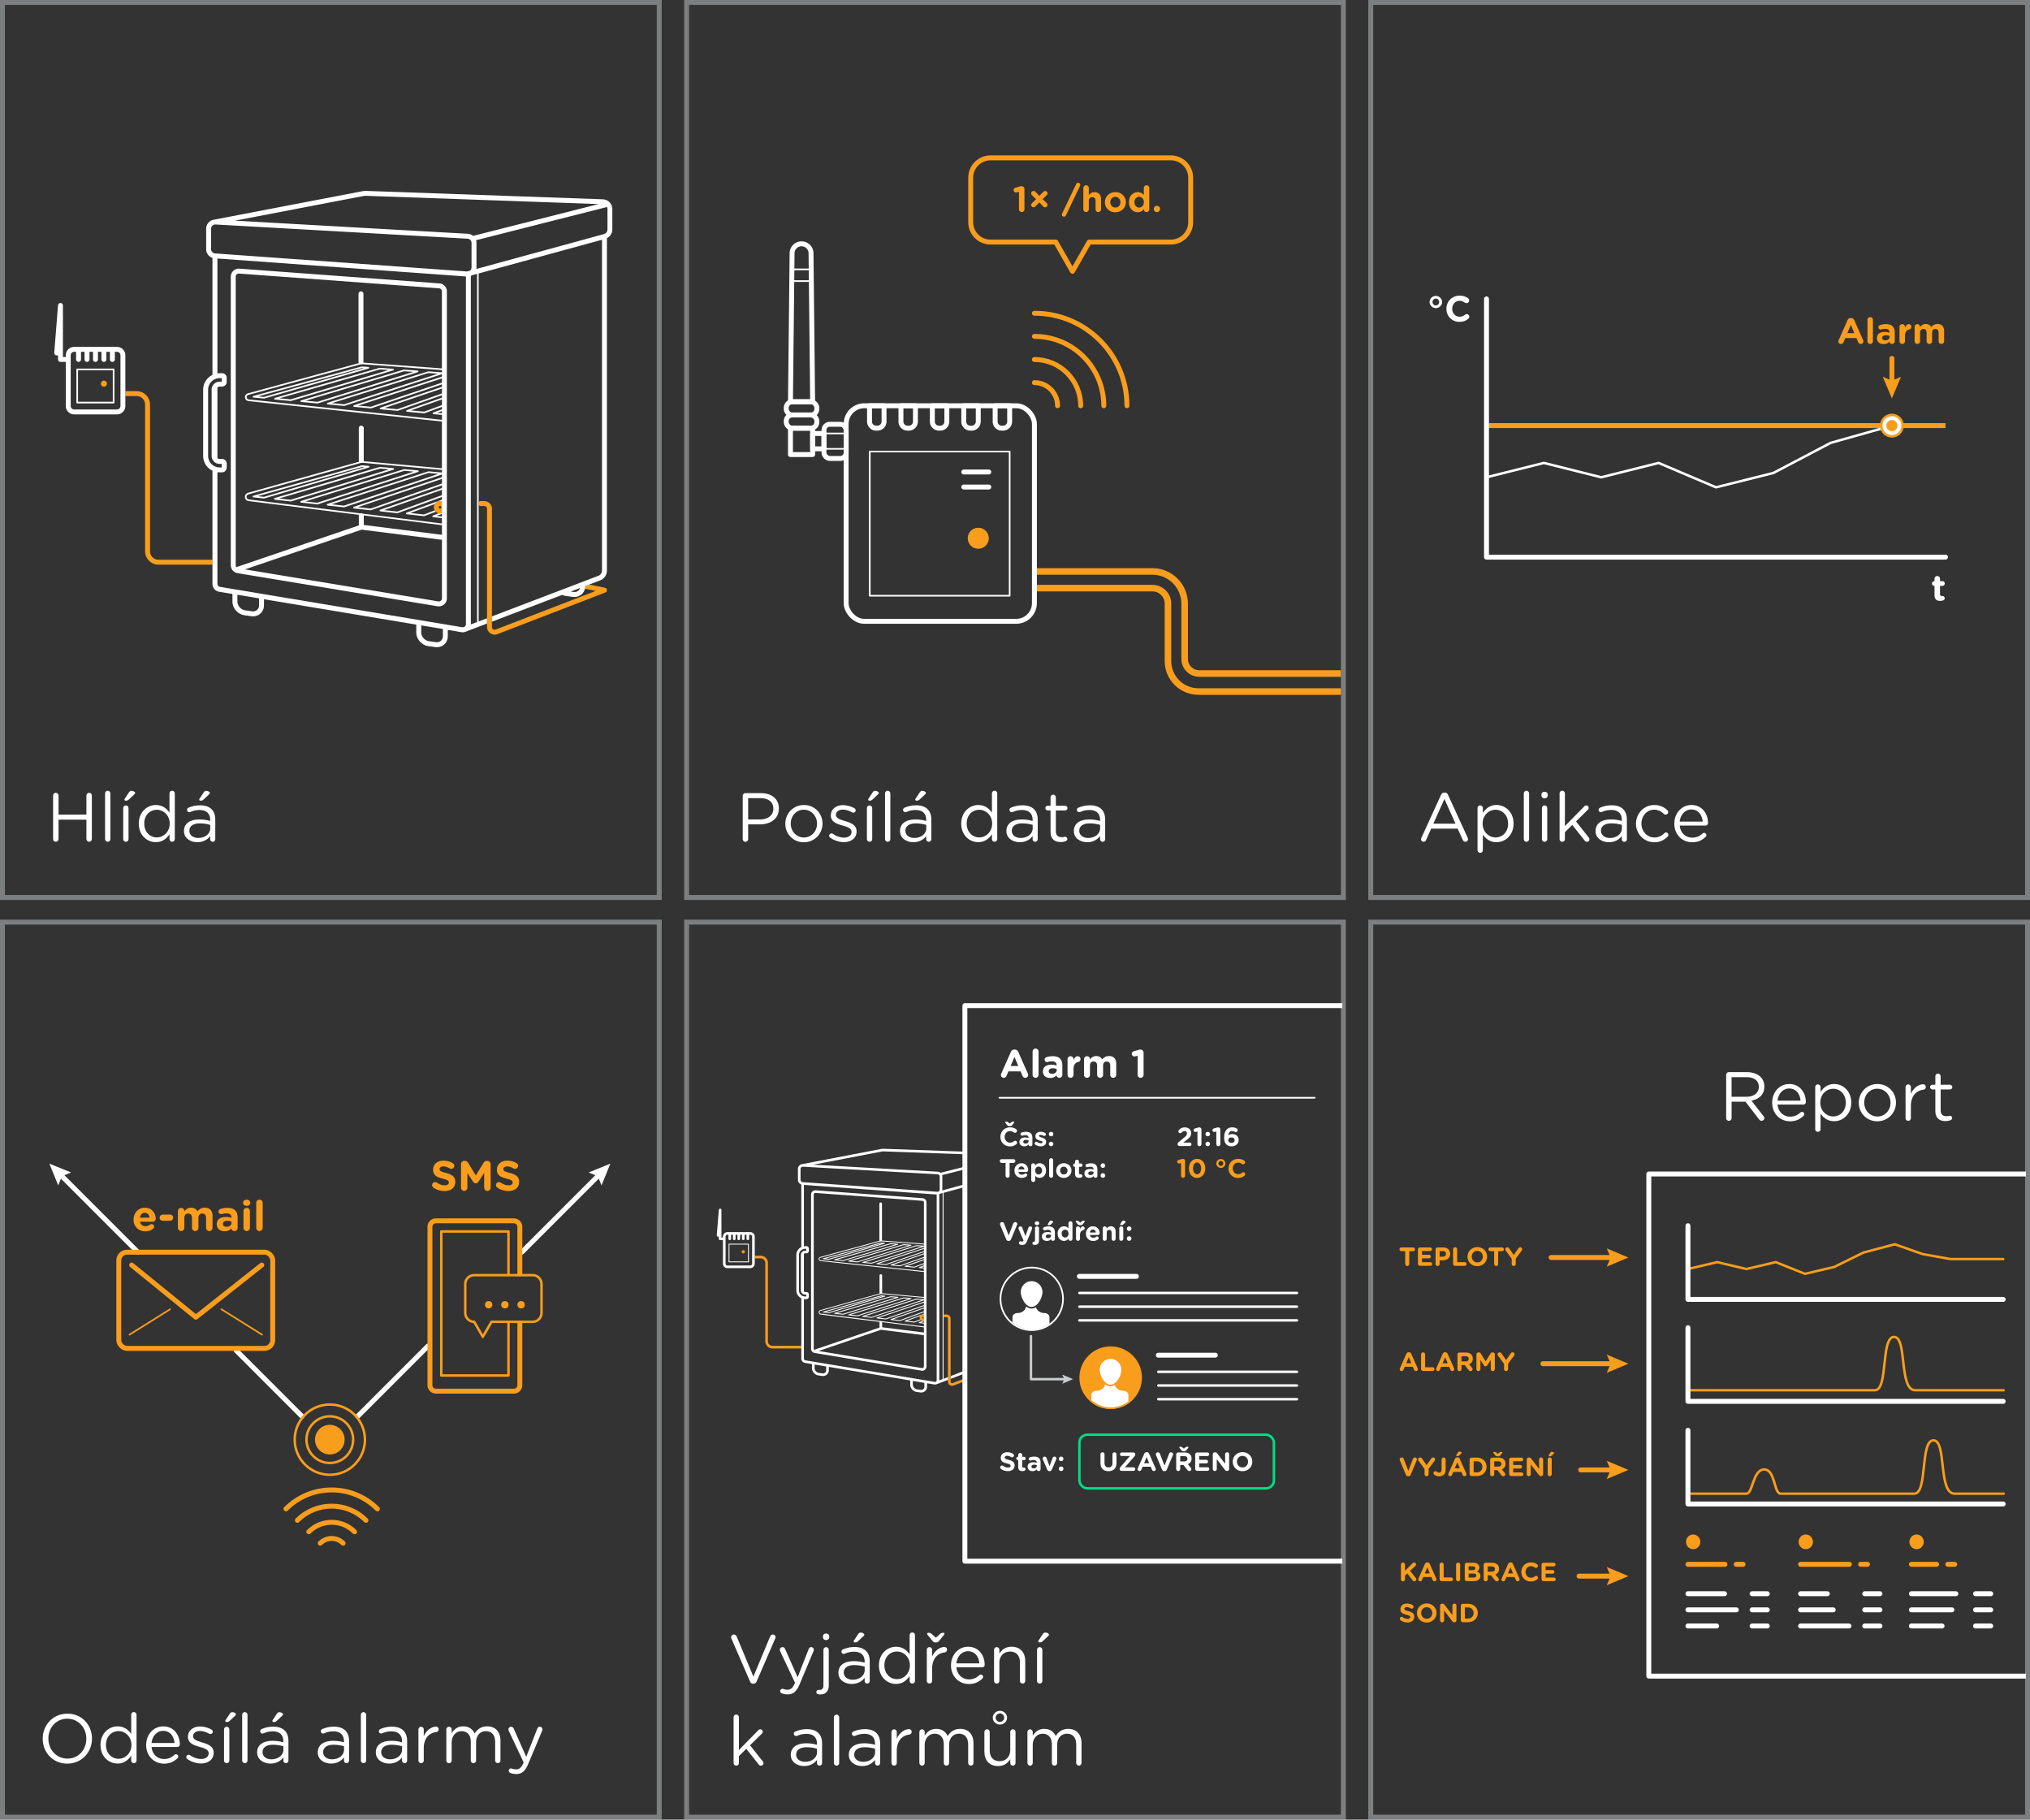 <svg xmlns="http://www.w3.org/2000/svg" xmlns:xlink="http://www.w3.org/1999/xlink" width="1236.33" height="1108" xmlns:v="https://vecta.io/nano"><rect width="100%" height="100%" fill="#333333" stroke="none"/><style><![CDATA[.Z{stroke-linecap:round}.a{fill:none}.b{fill:#f99d1c}.c{stroke:#f99d1c}.d{stroke-width:3}.e{stroke-linejoin:round}.f{stroke:#fff}.g{fill:#fff}.h{stroke-miterlimit:10}.i{stroke-width:1.5}]]></style><defs><clipPath id="A"><path d="M430.15 673.04h156.91v208.34H430.15z" stroke-width="0" class="a"/></clipPath><path id="B" d="m63.99,483.13c0-.88.71-1.64,1.6-1.64s1.64.76,1.64,1.64v27.81c0,.92-.67,1.64-1.6,1.64s-1.64-.71-1.64-1.64v-27.81Z"/><path id="C" d="m75.04,492.08c0-.88.71-1.64,1.6-1.64s1.64.71,1.64,1.64v18.86c0,.92-.67,1.64-1.6,1.64s-1.64-.71-1.64-1.64v-18.86Zm.76-5.12c0-.21.08-.46.21-.63l2.52-3.82c.42-.63.88-.97,1.51-.97,1.01,0,2.27.67,2.27,1.26,0,.34-.25.63-.59.97l-3.15,2.98c-.67.67-1.18.8-1.97.8-.46,0-.8-.25-.8-.59Z"/><path id="D" d="m106.46,510.94c0,.92-.71,1.64-1.6,1.64s-1.64-.71-1.64-1.64v-2.94c-1.76,2.6-4.33,4.83-8.32,4.83-5.21,0-10.38-4.12-10.38-11.26v-.08c0-7.1,5.17-11.3,10.38-11.3,4.03,0,6.64,2.18,8.32,4.62v-11.68c0-.92.67-1.64,1.6-1.64s1.64.71,1.64,1.64v27.81Zm-18.61-9.49v.08c0,5.12,3.57,8.4,7.65,8.4s7.86-3.4,7.86-8.4v-.08c0-5-3.82-8.36-7.86-8.36s-7.65,3.11-7.65,8.36Z"/><path id="E" d="m112.04,506.07v-.08c0-4.58,3.78-7.01,9.28-7.01,2.77,0,4.75.38,6.68.92v-.76c0-3.91-2.39-5.92-6.47-5.92-2.18,0-4.03.5-5.63,1.22-.21.08-.42.13-.59.13-.76,0-1.43-.63-1.43-1.39,0-.67.46-1.18.88-1.34,2.14-.92,4.33-1.47,7.1-1.47,3.07,0,5.42.8,7.02,2.39,1.47,1.47,2.23,3.57,2.23,6.34v11.89c0,.92-.67,1.6-1.55,1.6s-1.55-.67-1.55-1.51v-1.97c-1.51,1.97-4.03,3.74-7.86,3.74-4.03,0-8.11-2.31-8.11-6.76Zm16-1.68v-2.1c-1.6-.46-3.74-.92-6.38-.92-4.07,0-6.34,1.76-6.34,4.49v.08c0,2.73,2.52,4.33,5.46,4.33,3.99,0,7.27-2.44,7.27-5.88Zm-6.72-17.43c0-.21.08-.46.21-.63l2.52-3.82c.42-.63.88-.97,1.51-.97,1.01,0,2.27.67,2.27,1.26,0,.34-.25.63-.59.97l-3.15,2.98c-.67.67-1.18.8-1.97.8-.46,0-.8-.25-.8-.59Z"/><path id="F" d="m147.49,1044.18c0-.88.71-1.64,1.6-1.64s1.64.76,1.64,1.64v27.81c0,.92-.67,1.64-1.6,1.64s-1.64-.71-1.64-1.64v-27.81Z"/><path id="G" d="m193.52,1067.11v-.08c0-4.58,3.78-7.01,9.28-7.01,2.77,0,4.75.38,6.68.92v-.76c0-3.91-2.39-5.92-6.47-5.92-2.18,0-4.03.5-5.63,1.22-.21.08-.42.13-.59.13-.76,0-1.43-.63-1.43-1.39,0-.67.46-1.18.88-1.34,2.14-.92,4.33-1.47,7.1-1.47,3.07,0,5.42.8,7.02,2.39,1.47,1.47,2.23,3.57,2.23,6.34v11.89c0,.92-.67,1.6-1.55,1.6s-1.55-.67-1.55-1.51v-1.97c-1.51,1.97-4.03,3.74-7.86,3.74-4.03,0-8.11-2.31-8.11-6.76Zm16-1.68v-2.1c-1.6-.46-3.74-.92-6.38-.92-4.07,0-6.34,1.76-6.34,4.49v.08c0,2.73,2.52,4.33,5.46,4.33,3.99,0,7.27-2.44,7.27-5.88Z"/><path id="H" d="m481.6,1068.63v-.08c0-4.58,3.78-7.02,9.28-7.02,2.77,0,4.75.38,6.68.92v-.76c0-3.91-2.39-5.92-6.47-5.92-2.18,0-4.03.5-5.63,1.22-.21.08-.42.13-.59.13-.76,0-1.43-.63-1.43-1.39,0-.67.46-1.18.88-1.34,2.14-.92,4.33-1.47,7.1-1.47,3.07,0,5.42.8,7.02,2.39,1.47,1.47,2.23,3.57,2.23,6.34v11.89c0,.92-.67,1.6-1.55,1.6s-1.55-.67-1.55-1.51v-1.97c-1.51,1.97-4.03,3.74-7.85,3.74-4.03,0-8.11-2.31-8.11-6.76Zm16-1.68v-2.1c-1.6-.46-3.74-.92-6.38-.92-4.07,0-6.34,1.76-6.34,4.5v.08c0,2.73,2.52,4.33,5.46,4.33,3.99,0,7.27-2.44,7.27-5.88Z"/><path id="I" d="m559.93,1054.64c0-.88.71-1.64,1.6-1.64s1.64.71,1.64,1.64v2.23c1.43-2.14,3.36-4.12,7.02-4.12s5.8,1.89,6.97,4.33c1.55-2.39,3.86-4.33,7.65-4.33,5,0,8.07,3.36,8.07,8.74v12.01c0,.92-.71,1.64-1.6,1.64s-1.64-.71-1.64-1.64v-11.26c0-4.2-2.1-6.55-5.63-6.55-3.28,0-5.97,2.44-5.97,6.72v11.09c0,.92-.71,1.64-1.64,1.64s-1.6-.71-1.6-1.64v-11.34c0-4.07-2.14-6.47-5.59-6.47s-6.05,2.86-6.05,6.85v10.96c0,.92-.67,1.64-1.6,1.64s-1.64-.71-1.64-1.64v-18.86Z"/><path id="J" d="M529.58 247.07h8.82v9.63a4.02 4.02 0 0 1-4.02 4.02h-.79a4.02 4.02 0 0 1-4.02-4.02v-9.63h0z"/><path id="K" d="m612.93,506.07v-.08c0-4.58,3.78-7.01,9.28-7.01,2.77,0,4.75.38,6.68.92v-.76c0-3.91-2.39-5.92-6.47-5.92-2.18,0-4.03.5-5.63,1.22-.21.08-.42.13-.59.13-.76,0-1.43-.63-1.43-1.39,0-.67.46-1.18.88-1.34,2.14-.92,4.33-1.47,7.1-1.47,3.07,0,5.42.8,7.02,2.39,1.47,1.47,2.23,3.57,2.23,6.34v11.89c0,.92-.67,1.6-1.55,1.6s-1.55-.67-1.55-1.51v-1.97c-1.51,1.97-4.03,3.74-7.86,3.74-4.03,0-8.11-2.31-8.11-6.76Zm16-1.68v-2.1c-1.6-.46-3.74-.92-6.38-.92-4.07,0-6.34,1.76-6.34,4.49v.08c0,2.73,2.52,4.33,5.46,4.33,3.99,0,7.27-2.44,7.27-5.88Z"/><path id="L" d="m263.92,723.12c-.44-.31-.75-.88-.75-1.5,0-1.03.82-1.83,1.86-1.83.52,0,.88.18,1.13.36,1.37,1,2.86,1.62,4.61,1.62,1.62,0,2.6-.64,2.6-1.7v-.05c0-1-.62-1.52-3.63-2.29-3.63-.93-5.98-1.93-5.98-5.51v-.05c0-3.27,2.63-5.44,6.31-5.44,2.19,0,4.1.57,5.72,1.6.44.26.88.8.88,1.57,0,1.03-.82,1.83-1.86,1.83-.39,0-.7-.1-1-.28-1.31-.77-2.55-1.21-3.79-1.21-1.52,0-2.32.7-2.32,1.57v.05c0,1.19.77,1.57,3.89,2.37,3.66.95,5.72,2.27,5.72,5.41v.05c0,3.58-2.73,5.59-6.62,5.59-2.37,0-4.77-.72-6.78-2.17Z"/><path id="M" d="M620.85 695.4v-.03c0-1.87 1.42-2.74 3.46-2.74a6.1 6.1 0 0 1 2.1.35v-.14c0-1.01-.62-1.57-1.84-1.57-.67 0-1.22.1-1.68.24-.14.05-.24.06-.35.06a.99.99 0 0 1-1.01-.99c0-.43.27-.8.66-.94.77-.29 1.6-.45 2.74-.45 1.33 0 2.29.35 2.9.96.64.64.93 1.58.93 2.74v3.91c0 .66-.53 1.17-1.18 1.17-.7 0-1.17-.5-1.17-1.01v-.02c-.59.66-1.41 1.09-2.59 1.09-1.62 0-2.95-.93-2.95-2.62zm5.59-.56v-.43c-.42-.19-.96-.32-1.55-.32-1.04 0-1.68.42-1.68 1.18v.03c0 .66.54 1.04 1.33 1.04 1.14 0 1.9-.62 1.9-1.5z"/><path id="N" d="m640.15,689.19c.8,0,1.39.59,1.39,1.36v.03c0,.77-.59,1.36-1.39,1.36s-1.39-.59-1.39-1.36v-.03c0-.77.59-1.36,1.39-1.36Zm0,6.02c.8,0,1.39.59,1.39,1.36v.03c0,.77-.59,1.36-1.39,1.36s-1.39-.59-1.39-1.36v-.03c0-.77.59-1.36,1.39-1.36Z"/><path id="O" d="m729.28,689l-.86.22c-.13.03-.3.06-.43.06-.58,0-1.07-.48-1.07-1.06,0-.5.32-.91.82-1.06l1.58-.46c.46-.13.82-.21,1.15-.21h.03c.67,0,1.22.54,1.22,1.22v9.03c0,.67-.54,1.22-1.22,1.22s-1.22-.54-1.22-1.22v-7.75Z"/><path id="P" d="m855.82,761.87h-2.37c-.62,0-1.14-.51-1.14-1.14s.51-1.14,1.14-1.14h7.2c.62,0,1.14.51,1.14,1.14s-.51,1.14-1.14,1.14h-2.37v7.8c0,.69-.54,1.23-1.23,1.23s-1.23-.54-1.23-1.23v-7.8Z"/><path id="Q" d="m852.59,833.21l3.91-8.82c.27-.61.77-.98,1.44-.98h.14c.67,0,1.15.37,1.42.98l3.91,8.82c.08.18.13.34.13.5,0,.66-.51,1.18-1.17,1.18-.58,0-.96-.34-1.18-.85l-.75-1.76h-4.93l-.78,1.84c-.21.48-.62.77-1.14.77-.64,0-1.14-.51-1.14-1.15,0-.18.06-.35.14-.53Zm6.93-3.1l-1.55-3.7-1.55,3.7h3.1Z"/><path id="R" d="M865.47 824.73c0-.69.54-1.23 1.23-1.23s1.23.54 1.23 1.23v7.83h4.56a1.12 1.12 0 1 1 0 2.24h-5.79c-.69 0-1.23-.54-1.23-1.23v-8.84z"/><path id="S" d="m863.9,961.21l3.91-8.82c.27-.61.77-.98,1.44-.98h.14c.67,0,1.15.37,1.42.98l3.91,8.82c.08.18.13.34.13.5,0,.66-.51,1.18-1.17,1.18-.58,0-.96-.34-1.18-.85l-.75-1.76h-4.93l-.78,1.84c-.21.48-.62.77-1.14.77-.64,0-1.14-.51-1.14-1.15,0-.18.06-.35.14-.53Zm6.93-3.1l-1.55-3.7-1.55,3.7h3.1Z"/></defs><path d="M1.5 1.5h400v545H1.5zm416.67 0h400v545h-400zm416.66 0h400v545h-400zM1.5 561.5h400v545H1.5zm416.67 0h400v545h-400zm416.66 0h400v545h-400z" opacity=".5" stroke="#c9cbcc" class="a d h"/><path d="M96.54 340.84a5.19 5.19 0 0 1-5.18-5.18v-89.31c0-4.51-3.67-8.18-8.18-8.18h-6.84v3h6.84a5.19 5.19 0 0 1 5.18 5.18v89.31c0 4.51 3.67 8.18 8.18 8.18h32.86v-3H96.54zm259.73 17.65l6.56 1.33-60.96 23.52c-.52.2-1.08.13-1.54-.18s-.72-.81-.72-1.37v-72c0-2.57-2.09-4.66-4.66-4.66h-2.2c-.5 0-.94.25-1.22.63a1.48 1.48 0 0 0-.28.87 1.53 1.53 0 0 0 .28.87c.27.38.71.63 1.22.63h2.2c.91 0 1.66.74 1.66 1.66v72c0 1.54.76 2.97 2.02 3.84.79.54 1.71.82 2.64.82a4.67 4.67 0 0 0 1.68-.31l65.75-25.37c.14-.05.25-.13.36-.21.02-.02.04-.03.06-.05.11-.1.21-.21.29-.33l.03-.06c.08-.14.14-.28.17-.44v-.1c0-.06.02-.12.02-.19v-.14c0-.05 0-.1-.02-.15-.01-.06-.03-.11-.05-.17-.01-.03-.01-.07-.03-.1a.75.75 0 0 0-.08-.18l-.06-.11c-.02-.03-.05-.06-.08-.1s-.07-.09-.11-.13c-.02-.02-.04-.03-.05-.05a1.15 1.15 0 0 0-.17-.14l-.06-.03a1.86 1.86 0 0 0-.19-.11c-.02 0-.04-.01-.06-.02-.07-.03-.15-.05-.22-.07l-9.66-1.96-2.33.89a6.99 6.99 0 0 1-.21 1.66z" class="b"/><path d="M182.97 305.6a.5.5 0 0 0 .44.45l9.82 1.08h.05c.05 0 .1 0 .15-.02l61.2-19.72c.23-.07.37-.29.34-.53a.5.5 0 0 0-.45-.44l-8.25-.75c-.07 0-.13 0-.19.02l-62.76 19.39c-.23.07-.37.29-.35.52zm63.31-18.93l5.71.52-58.76 18.94-7.32-.81 60.37-18.65zm-79.37 17.16a.49.49 0 0 0 .44.45l9.64 1.06h.05c.05 0 .1 0 .15-.02l62.44-19.29a.49.49 0 0 0 .35-.53.5.5 0 0 0-.45-.45l-8.07-.73c-.06 0-.13 0-.19.02l-64.02 18.96c-.23.07-.38.29-.36.52zm64.57-18.5l5.45.49L177 304.33l-7.07-.78 61.55-18.23zm-77.16 17.51l6.43.71h.05c.05 0 .1 0 .14-.02l63.68-18.86a.51.51 0 0 0 .36-.53.49.49 0 0 0-.45-.45l-3.97-.36c-.06 0-.12 0-.18.02l-66.14 18.51a.49.49 0 0 0-.36.52.51.51 0 0 0 .44.46zm66.24-18.5l1.28.12-61.08 18.09-3.77-.42 63.56-17.79zm-66.21-42.24l6.44.59h.05c.05 0 .09 0 .14-.02l63.49-18.25a.51.51 0 0 0 .36-.53.51.51 0 0 0-.46-.45l-3.98-.29c-.06 0-.11 0-.17.02l-65.95 17.95c-.23.06-.39.28-.37.53a.49.49 0 0 0 .45.45zm66.05-17.94l1.1.08-60.71 17.45-3.59-.33 63.2-17.2zm-53.45 18.69a.49.49 0 0 0 .45.45l9.65.89h.05c.05 0 .1 0 .14-.02l62.25-18.64a.49.49 0 0 0 .35-.53c-.03-.24-.22-.43-.46-.44l-8.07-.59c-.06 0-.12 0-.17.02l-63.83 18.34a.51.51 0 0 0-.36.53zm64.38-17.89l5.28.39-59.56 17.83-6.91-.64 61.19-17.58zm-48.3 19.37a.49.49 0 0 0 .45.45l9.83.9h.05c.05 0 .1 0 .15-.02l61-19.03a.5.5 0 0 0 .35-.53.5.5 0 0 0-.46-.44l-8.26-.61c-.06 0-.12 0-.18.02l-62.57 18.73a.49.49 0 0 0-.35.53zm63.12-18.28l5.55.41-58.4 18.22-7.16-.66 60.01-17.97z" class="g"/><path d="M267.98 312.67c.41 0 .8-.08 1.18-.21v-7.12c-.38-.12-.77-.2-1.17-.2-1.35 0-2.53.72-3.2 1.8-.35.57-.57 1.24-.57 1.97s.2 1.32.52 1.88c.18.3.38.58.64.83.5.48 1.13.83 1.84.98.25.05.51.08.77.08zm0-3a.77.77 0 0 1-.77-.77c0-.43.34-.77.77-.77s.77.34.77.77-.34.77-.77.77z" class="b"/><path d="M267.58 172.57l-121.84-8.98c-1.33-.07-2.66.4-3.64 1.32s-1.54 2.22-1.54 3.56v175.72c0 1.67.84 3.15 2.15 4.03.03.03.07.05.1.07.55.35 1.16.61 1.84.72l121.82 20.16h0c.27.04.53.07.8.07 1.15 0 2.27-.41 3.16-1.16 1.1-.93 1.73-2.29 1.73-3.73V177.44a4.9 4.9 0 0 0-4.57-4.88zm-47.85 109.34c.1.02.21.03.32.03.24 0 .47-.06.67-.16l48.44 4.38v1.58l-8.08-.73c-.07 0-.13 0-.2.02l-61.5 19.82c-.22.07-.37.29-.34.53a.51.51 0 0 0 .44.45l9.99 1.1c.07 0 .15 0 .21-.02l59.47-19.99v1.65l-53.71 18.06a.51.51 0 0 0-.34.53.49.49 0 0 0 .44.44l10.16 1.12c.07 0 .15 0 .22-.03l43.22-15.17v1.67L231.5 310.4a.5.5 0 0 0-.33.53.51.51 0 0 0 .44.44l10.33 1.14a.46.46 0 0 0 .23-.03l26.97-9.88v1.67l-21.57 7.9c-.22.08-.35.3-.32.53a.51.51 0 0 0 .44.44l10.49 1.16c.08 0 .16 0 .23-.03l6.94-2.65c-.25-.24-.46-.52-.64-.83l-6.55 2.5-8.25-.91 14.85-5.44c.66-1.08 1.84-1.8 3.2-1.8.41 0 .8.08 1.16.2h.01v7.12c-.37.12-.76.21-1.18.21-.27 0-.52-.03-.77-.08l-3.54 1.36c-.22.08-.35.3-.32.53a.49.49 0 0 0 .44.43l5.37.59v3.29l-48.26-6.02a1.48 1.48 0 0 0-.85-.27c-.18 0-.36.04-.52.1l-67.94-8.47a1.56 1.56 0 0 1-1.4-1.44c-.07-.77.41-1.44 1.15-1.64l68.39-19.14zm-.19-60.01c.1.02.21.04.32.04a1.43 1.43 0 0 0 .68-.17l48.62 3.58v1.4l-8.21-.61c-.06 0-.13 0-.19.02l-61.3 19.12a.5.5 0 0 0-.35.53.5.5 0 0 0 .45.45l10 .92c.07 0 .14 0 .2-.02l59.39-19.3v1.48l-53.62 17.43a.49.49 0 0 0-.34.53.5.5 0 0 0 .45.44l10.17.94c.07 0 .14 0 .21-.02l43.13-14.61v1.49l-37.53 12.72a.52.52 0 0 0-.34.53.5.5 0 0 0 .45.44l10.34.95c.07 0 .14 0 .21-.03l26.87-9.49v1.5l-21.44 7.58a.5.5 0 0 0-.33.53.52.52 0 0 0 .45.44l10.5.97c.07 0 .15 0 .22-.03l10.6-3.91v1.51l-5.35 1.97c-.22.08-.35.3-.32.53a.5.5 0 0 0 .45.43l5.23.48v2.99l-117.53-12.41c-.76-.07-1.34-.6-1.41-1.3-.07-.69.39-1.31 1.12-1.5l68.19-18.56zm49.62 92.6l-3.21-.35 3.21-1.23v1.58zm0-81.51l-43.35 14.69-7.65-.7 51-16.58v2.59zm0 6.61l-27.1 9.57-7.88-.73 34.98-11.85v3.01zm0 7.07l-10.84 3.99-8.12-.75 18.96-6.7v3.45zm0 47.78l-43.44 15.25-7.8-.86 51.24-17.23v2.84zm0 7.07l-27.21 9.97-8.03-.88 35.23-12.37v3.28zm0-49.86l-2.93-.27 2.93-1.08v1.35zm-2.38-24.09l-57.22 18.6-7.41-.68 58.82-18.35 5.81.43zm.28 60.97l-57.59 19.36-7.56-.83L261.09 288l5.97.54zm-45.53 25.31l47.63 5.94v5.88l-47.61-6.01v-5.67s0-.1-.01-.14zm-77.97-145.39c0-.52.21-1.01.59-1.37s.88-.54 1.38-.51l121.84 8.98a1.89 1.89 0 0 1 1.77 1.88v46.9l-47.86-3.53c.03-.12.06-.25.06-.38v-41.51a1.5 1.5 0 1 0-3 0v41.51c0 .25.07.49.18.7l-67.46 18.36c-1.21.33-1.97 1.38-1.85 2.57.12 1.18 1.07 2.08 2.3 2.19l117.63 12.42v28.48l-47.67-4.31c.04-.13.06-.26.06-.4V260.7a1.5 1.5 0 1 0-3 0v19.74c0 .26.07.5.18.71l-67.66 18.93a2.55 2.55 0 0 0-1.87 2.69c.1 1.25 1.04 2.21 2.28 2.35l67.17 8.38a1.44 1.44 0 0 0-.09.51v5.92l-74.59 25.41c-.25-.32-.39-.72-.39-1.15V168.47zm124.93 197.32a1.88 1.88 0 0 1-1.53.42L149.2 346.71l71-24.19 48.96 6.18v35.65c0 .56-.24 1.07-.67 1.44zm98.7-244.42l-143.83-5.1a13.54 13.54 0 0 0-2.84.21l-90.15 17.29a5.63 5.63 0 0 0-3.07 1.47c-1.11 1.05-1.74 2.52-1.74 4.05v12.49c0 2.44 1.61 4.53 3.83 5.27v71.25c-3.34 1.63-5.66 5.05-5.66 9.01v40.32c0 3.96 2.31 7.38 5.66 9.01v68.88c0 2.4 1.72 4.42 4.08 4.82l8.1 1.35v4.62c0 4.04 3.28 7.78 7.31 8.35l4.16.58a7.65 7.65 0 0 0 1.06.07c1.66 0 3.19-.56 4.41-1.62 1.46-1.27 2.26-3.09 2.26-5.12v-3.68l92.75 15.46v4.75c0 4.04 3.28 7.78 7.31 8.35l4.16.58a7.68 7.68 0 0 0 1.06.08c1.66 0 3.19-.56 4.41-1.62 1.46-1.27 2.26-3.09 2.26-5.12v-3.81l8.32 1.39c.27.04.54.07.81.07a4.8 4.8 0 0 0 2.04-.47h0l12.7-4.84v-3.21l-5.07 1.93v-70.89a1.48 1.48 0 0 1-.28-.87 1.53 1.53 0 0 1 .28-.87V166.53L366.63 146v201.41c0 1.41-.88 2.69-2.2 3.2l-64.84 24.74v3.21l42.79-16.32c.71.32 1.44.53 2.19.64l4.16.58a7.65 7.65 0 0 0 1.06.07c1.66 0 3.19-.56 4.41-1.62 1.03-.89 1.72-2.07 2.04-3.39a7.47 7.47 0 0 0 .21-1.66l2.33-.89 6.72-2.56c2.47-.94 4.13-3.35 4.13-6V145.04c1.98-1 3.3-3.04 3.3-5.33v-12.36a5.95 5.95 0 0 0-5.76-5.97zm-18.02 239.09l-1.59-.22 5.68-2.17c-.2.61-.53 1.14-1 1.56-.81.7-1.9 1-3.09.83zM221.09 119.41c.71-.13 1.45-.19 2.17-.16l141.32 5.01-76.44 19.38c-.88-.73-1.99-1.21-3.21-1.28l-141.81-8 77.97-14.95zm-92.52 32.35v-12.49c0-.71.29-1.38.8-1.87a2.41 2.41 0 0 1 1.13-.61l.29-.06c.11-.01.22-.03.34-.03h.15l153.48 8.65c1.36.08 2.42 1.2 2.42 2.56v14.94c0 .72-.29 1.39-.82 1.88-.04.04-.09.06-.13.1l-1.75.48L131 154.32h-.04-.02c-1.34-.1-2.38-1.22-2.38-2.56zm-1.82 85.52a7.03 7.03 0 0 1 7.02-7.02h1.29v2.15h-1.29a4.89 4.89 0 0 0-4.88 4.88v40.32a4.89 4.89 0 0 0 4.88 4.88h1.29v2.15h-1.29a7.03 7.03 0 0 1-7.02-7.02V237.3zm31.05 131.26c0 1.16-.44 2.17-1.23 2.86-.81.7-1.9 1-3.09.83l-4.16-.58c-2.56-.36-4.73-2.82-4.73-5.38v-4.12l13.2 2.2v4.18zm111.95 18.79c0 1.16-.44 2.17-1.23 2.86-.81.7-1.9 1-3.09.83l-4.16-.58c-2.56-.36-4.73-2.82-4.73-5.38v-4.25l13.2 2.2v4.31zm11.82-5.38l-147.58-24.6a1.88 1.88 0 0 1-1.58-1.86v-67.97c.45.06.9.1 1.36.1h1.44c1.57 0 2.85-1.28 2.85-2.85v-2.45c0-1.57-1.28-2.85-2.85-2.85h-1.44c-.54 0-1.02-.23-1.36-.6v-42.88a1.85 1.85 0 0 1 1.36-.6h1.44c1.57 0 2.85-1.28 2.85-2.85v-2.45c0-1.57-1.28-2.85-2.85-2.85h-1.44c-.46 0-.92.04-1.36.1v-69.93l151.35 10.94v211.71a1.86 1.86 0 0 1-.67 1.44 1.88 1.88 0 0 1-1.53.42zm8.99-3.17l-3.8 1.45v-.14-212.1c.27-.11.54-.24.79-.4l3.01-.82v212.01zm79.41-239.09c0 1.34-.9 2.52-2.19 2.87l-77.67 21.22a5.62 5.62 0 0 0 .08-.92v-14.94c0-.57-.11-1.11-.27-1.64l79.76-20.22a2.95 2.95 0 0 1 .29 1.26v12.36zM76.35 216.35a5.13 5.13 0 0 0-5.12-5.12H45.18a5.13 5.13 0 0 0-5.12 5.12v1.01h-1.73v-31.34a1.5 1.5 0 0 0-1.44-1.5 1.5 1.5 0 0 0-1.55 1.38l-2.3 28.9c-.03.44.12.87.43 1.18s.74.47 1.17.44l.69-.05v2.49a1.5 1.5 0 0 0 1.5 1.5h3.23v26.85a5.13 5.13 0 0 0 5.12 5.12h26.05a5.13 5.13 0 0 0 5.12-5.12v-30.86zm-3 30.86a2.12 2.12 0 0 1-2.12 2.12H45.18a2.12 2.12 0 0 1-2.12-2.12v-30.86a2.12 2.12 0 0 1 2.12-2.12h1.16v4.63a1.5 1.5 0 1 0 3 0v-4.63h2.15v4.63a1.5 1.5 0 1 0 3 0v-4.63h2.15v4.63a1.5 1.5 0 1 0 3 0v-4.63h2.15v4.63a1.5 1.5 0 1 0 3 0v-4.63h2.15v4.63a1.5 1.5 0 1 0 3 0v-4.63h1.31a2.12 2.12 0 0 1 2.12 2.12v30.86zm-4.16-22.77H47.02c-.28 0-.5.22-.5.5v20.2c0 .28.22.5.5.5h22.17c.28 0 .5-.22.5-.5v-20.2c0-.28-.22-.5-.5-.5zm-.5 20.2H47.52v-19.2h21.17v19.2z" class="g"/><path d="m63.28,235.5c1.03,0,1.86-.83,1.86-1.86s-.83-1.86-1.86-1.86-1.86.83-1.86,1.86.83,1.86,1.86,1.86Z" class="b"/><path d="M631.01 358.13h70.85c5.23 0 9.47 4.24 9.47 9.47v34.93c0 10.26 8.32 18.58 18.58 18.58h86.76m-185.66-73.14h70.85c10.84 0 19.63 8.79 19.63 19.63v33.62c0 4.92 3.99 8.91 8.91 8.91h86.26" stroke-width="4" class="a c e"/><g class="g"><path d="m32.33,484.43c0-.92.76-1.68,1.64-1.68s1.68.76,1.68,1.68v11.59h16.97v-11.59c0-.92.76-1.68,1.68-1.68s1.64.76,1.64,1.68v26.46c0,.92-.76,1.68-1.64,1.68s-1.68-.76-1.68-1.68v-11.76h-16.97v11.76c0,.92-.76,1.68-1.68,1.68s-1.64-.76-1.64-1.68v-26.46Z"/><use xlink:href="#B"/><use xlink:href="#C"/><use xlink:href="#D"/><use xlink:href="#E"/><path d="M26.02 1058.79v-.08c0-8.11 6.09-15.21 15.04-15.21s14.95 7.01 14.95 15.12v.08c0 8.11-6.09 15.21-15.04 15.21s-14.95-7.02-14.95-15.12zm26.55 0v-.08c0-6.68-4.87-12.14-11.59-12.14s-11.51 5.38-11.51 12.06v.08c0 6.68 4.87 12.14 11.59 12.14s11.51-5.38 11.51-12.06zm30.58 13.19c0 .92-.71 1.64-1.6 1.64s-1.64-.71-1.64-1.64v-2.94c-1.76 2.6-4.33 4.83-8.32 4.83-5.21 0-10.38-4.12-10.38-11.26v-.08c0-7.1 5.17-11.3 10.38-11.3 4.03 0 6.64 2.18 8.32 4.62v-11.68c0-.92.67-1.64 1.6-1.64a1.61 1.61 0 0 1 1.64 1.64v27.81zm-18.61-9.49v.08c0 5.12 3.57 8.4 7.65 8.4s7.86-3.4 7.86-8.4v-.08c0-5-3.82-8.36-7.86-8.36s-7.65 3.11-7.65 8.36zm35.32 11.43c-5.97 0-10.84-4.58-10.84-11.3v-.08c0-6.26 4.41-11.3 10.42-11.3 6.43 0 10.08 5.25 10.08 11.01 0 .88-.71 1.51-1.51 1.51H92.3c.46 4.71 3.78 7.35 7.65 7.35 2.69 0 4.66-1.05 6.26-2.52.25-.21.55-.38.92-.38.8 0 1.43.63 1.43 1.39a1.4 1.4 0 0 1-.5 1.05c-2.06 1.97-4.5 3.28-8.19 3.28zm6.43-12.56c-.34-3.95-2.6-7.39-6.93-7.39-3.78 0-6.64 3.15-7.06 7.39h13.99zm7.76 9.74c-.29-.21-.59-.63-.59-1.18 0-.76.63-1.39 1.43-1.39.29 0 .59.08.8.25 2.23 1.51 4.54 2.31 6.89 2.31 2.6 0 4.49-1.34 4.49-3.44v-.08c0-2.18-2.56-3.03-5.42-3.82-3.4-.97-7.18-2.14-7.18-6.13v-.08c0-3.74 3.11-6.22 7.39-6.22 2.31 0 4.83.71 6.93 1.85.42.25.8.71.8 1.34 0 .76-.63 1.39-1.43 1.39-.29 0-.55-.08-.71-.17-1.85-1.05-3.82-1.68-5.67-1.68-2.56 0-4.2 1.34-4.2 3.15v.08c0 2.06 2.69 2.86 5.59 3.74 3.36 1.01 6.97 2.31 6.97 6.22v.08c0 4.12-3.4 6.51-7.73 6.51-2.86 0-6.01-1.05-8.36-2.73zm22.39-17.98c0-.88.71-1.64 1.6-1.64s1.64.71 1.64 1.64v18.86c0 .92-.67 1.64-1.6 1.64a1.61 1.61 0 0 1-1.64-1.64v-18.86zm.76-5.12c0-.21.08-.46.21-.63l2.52-3.82c.42-.63.88-.97 1.51-.97 1.01 0 2.27.67 2.27 1.26 0 .34-.25.63-.59.97l-3.15 2.98c-.67.67-1.18.8-1.97.8-.46 0-.8-.25-.8-.59z"/><use xlink:href="#F"/><path d="m156.6,1067.11v-.08c0-4.58,3.78-7.01,9.28-7.01,2.77,0,4.75.38,6.68.92v-.76c0-3.91-2.39-5.92-6.47-5.92-2.18,0-4.03.5-5.63,1.22-.21.08-.42.13-.59.13-.76,0-1.43-.63-1.43-1.39,0-.67.46-1.18.88-1.34,2.14-.92,4.33-1.47,7.1-1.47,3.07,0,5.42.8,7.02,2.39,1.47,1.47,2.23,3.57,2.23,6.34v11.89c0,.92-.67,1.6-1.55,1.6s-1.55-.67-1.55-1.51v-1.97c-1.51,1.97-4.03,3.74-7.85,3.74-4.03,0-8.11-2.31-8.11-6.76Zm16-1.68v-2.1c-1.6-.46-3.74-.92-6.38-.92-4.07,0-6.34,1.76-6.34,4.49v.08c0,2.73,2.52,4.33,5.46,4.33,3.99,0,7.27-2.44,7.27-5.88Zm-6.72-17.43c0-.21.08-.46.21-.63l2.52-3.82c.42-.63.88-.97,1.51-.97,1.01,0,2.27.67,2.27,1.26,0,.34-.25.63-.59.97l-3.15,2.98c-.67.67-1.18.8-1.97.8-.46,0-.8-.25-.8-.59Z"/><use xlink:href="#G"/><use xlink:href="#F" x="72.28"/><use xlink:href="#G" x="35.36"/><path d="M254.84 1053.12c0-.88.71-1.64 1.6-1.64s1.64.71 1.64 1.64v4.08c1.6-3.61 4.75-5.8 7.48-5.8.97 0 1.6.71 1.6 1.64s-.59 1.51-1.43 1.64c-4.2.5-7.65 3.65-7.65 9.91v7.39c0 .88-.67 1.64-1.6 1.64a1.61 1.61 0 0 1-1.64-1.64v-18.86zm17.01 0c0-.88.71-1.64 1.6-1.64s1.64.71 1.64 1.64v2.23c1.43-2.14 3.36-4.12 7.02-4.12s5.8 1.89 6.97 4.33c1.55-2.39 3.86-4.33 7.65-4.33 5 0 8.07 3.36 8.07 8.74v12.01c0 .92-.71 1.64-1.6 1.64s-1.64-.71-1.64-1.64v-11.26c0-4.2-2.1-6.55-5.63-6.55-3.28 0-5.97 2.44-5.97 6.72v11.09c0 .92-.71 1.64-1.64 1.64s-1.6-.71-1.6-1.64v-11.34c0-4.08-2.14-6.47-5.59-6.47s-6.05 2.86-6.05 6.85v10.96c0 .92-.67 1.64-1.6 1.64a1.61 1.61 0 0 1-1.64-1.64v-18.86zm39.01 26.51c-.5-.21-1.01-.63-1.01-1.39a1.4 1.4 0 0 1 1.39-1.39c.29 0 .55.08.8.17.63.21 1.26.38 2.35.38 2.02 0 3.19-1.22 4.37-3.86l.17-.34-9.07-19.24a2.18 2.18 0 0 1-.21-.88c0-.88.71-1.6 1.64-1.6s1.34.55 1.64 1.26l7.56 17.05 6.72-17.1c.25-.67.71-1.22 1.55-1.22a1.6 1.6 0 0 1 1.6 1.6c0 .25-.08.55-.17.8l-8.49 20.25c-1.89 4.5-3.99 6.13-7.27 6.13-1.43 0-2.48-.25-3.57-.63zm145.92-55.75l-11.34-26.17c-.13-.25-.17-.46-.17-.76 0-.84.76-1.64 1.68-1.64.84 0 1.43.55 1.72 1.26l10.17 24.36 10.21-24.45c.29-.59.88-1.18 1.64-1.18.92 0 1.64.76 1.64 1.6 0 .25-.04.46-.13.67l-11.38 26.3c-.38.84-.97 1.39-1.93 1.39h-.17c-.97 0-1.6-.55-1.93-1.39zm19.36 7.27c-.5-.21-1.01-.63-1.01-1.39a1.4 1.4 0 0 1 1.39-1.39c.29 0 .55.08.8.17.63.21 1.26.38 2.35.38 2.02 0 3.19-1.22 4.37-3.87l.17-.34-9.07-19.24a2.18 2.18 0 0 1-.21-.88c0-.88.71-1.6 1.64-1.6s1.34.55 1.64 1.26l7.56 17.05 6.72-17.1c.25-.67.71-1.22 1.55-1.22a1.6 1.6 0 0 1 1.6 1.6c0 .25-.08.55-.17.8l-8.49 20.25c-1.89 4.49-3.99 6.13-7.27 6.13-1.43 0-2.48-.25-3.57-.63zm22.68.59c-.92-.04-1.64-.5-1.64-1.39 0-.76.63-1.34 1.34-1.34.25 0 .5.04.71.04 1.34 0 2.27-.88 2.27-2.77v-21.63c0-.88.71-1.64 1.6-1.64s1.64.71 1.64 1.64v21.55c0 3.82-2.02 5.59-5.17 5.59-.29 0-.55 0-.76-.04zm2.39-35.33c0-1.05.84-1.72 1.89-1.72s1.93.67 1.93 1.72v.55c0 1.01-.84 1.72-1.93 1.72s-1.89-.71-1.89-1.72v-.55zm9.41 22.22v-.08c0-4.58 3.78-7.02 9.28-7.02a23.29 23.29 0 0 1 6.68.92v-.76c0-3.91-2.39-5.92-6.47-5.92a13.5 13.5 0 0 0-5.63 1.22c-.21.08-.42.13-.59.13-.76 0-1.43-.63-1.43-1.39 0-.67.46-1.18.88-1.34 2.14-.92 4.33-1.47 7.1-1.47 3.07 0 5.42.8 7.02 2.39 1.47 1.47 2.23 3.57 2.23 6.34v11.89c0 .92-.67 1.6-1.55 1.6s-1.55-.67-1.55-1.51v-1.97c-1.51 1.97-4.03 3.74-7.86 3.74-4.03 0-8.11-2.31-8.11-6.76zm16-1.68v-2.1c-1.6-.46-3.74-.92-6.38-.92-4.07 0-6.34 1.76-6.34 4.5v.08c0 2.73 2.52 4.33 5.46 4.33 3.99 0 7.27-2.44 7.27-5.88zm-6.72-17.43c0-.21.08-.46.21-.63l2.52-3.82c.42-.63.88-.97 1.51-.97 1.01 0 2.27.67 2.27 1.26 0 .34-.25.63-.59.97l-3.15 2.98c-.67.67-1.18.8-1.97.8-.46 0-.8-.25-.8-.59zm37.34 23.99c0 .92-.71 1.64-1.6 1.64s-1.64-.71-1.64-1.64v-2.94c-1.76 2.6-4.33 4.83-8.32 4.83-5.21 0-10.38-4.12-10.38-11.26v-.08c0-7.1 5.17-11.3 10.38-11.3 4.03 0 6.64 2.18 8.32 4.62V995.7c0-.92.67-1.64 1.6-1.64a1.61 1.61 0 0 1 1.64 1.64v27.81zm-18.61-9.49v.08c0 5.12 3.57 8.4 7.65 8.4s7.86-3.4 7.86-8.4v-.08c0-5-3.82-8.36-7.86-8.36s-7.65 3.11-7.65 8.36zm25.83-9.38c0-.88.71-1.64 1.6-1.64s1.64.71 1.64 1.64v4.07c1.6-3.61 4.75-5.8 7.48-5.8.97 0 1.6.71 1.6 1.64s-.59 1.51-1.43 1.64c-4.2.5-7.65 3.66-7.65 9.91v7.39c0 .88-.67 1.64-1.6 1.64a1.61 1.61 0 0 1-1.64-1.64v-18.86zm7.98-9.62c.71-.63 1.22-.76 2.02-.76.46 0 .76.25.76.59 0 .21-.13.42-.29.67l-2.94 3.61c-.46.59-.88.97-1.68.97h-.76c-.8 0-1.22-.38-1.68-.97l-2.94-3.61c-.17-.25-.29-.46-.29-.67 0-.34.34-.59.8-.59.8 0 1.34.13 2.06.76l2.48 2.23 2.48-2.23zm17.6 30.42c-5.97 0-10.84-4.58-10.84-11.3v-.08c0-6.26 4.41-11.3 10.42-11.3 6.43 0 10.08 5.25 10.08 11.01 0 .88-.71 1.51-1.51 1.51h-15.71c.46 4.7 3.78 7.35 7.65 7.35 2.69 0 4.66-1.05 6.26-2.52.25-.21.55-.38.92-.38.8 0 1.43.63 1.43 1.39a1.4 1.4 0 0 1-.5 1.05c-2.06 1.97-4.5 3.28-8.19 3.28zm6.43-12.56c-.34-3.95-2.6-7.39-6.93-7.39-3.78 0-6.64 3.15-7.06 7.39h13.99zm8.94-8.24c0-.88.71-1.64 1.6-1.64s1.64.71 1.64 1.64v2.35c1.43-2.35 3.7-4.24 7.44-4.24 5.25 0 8.32 3.53 8.32 8.7v12.06c0 .92-.71 1.64-1.6 1.64s-1.64-.71-1.64-1.64v-11.26c0-4.03-2.18-6.55-6.01-6.55s-6.51 2.73-6.51 6.81v11.01c0 .92-.67 1.64-1.6 1.64a1.61 1.61 0 0 1-1.64-1.64v-18.86zm26.17 0c0-.88.71-1.64 1.6-1.64s1.64.71 1.64 1.64v18.86c0 .92-.67 1.64-1.6 1.64a1.61 1.61 0 0 1-1.64-1.64v-18.86zm.76-5.12c0-.21.08-.46.21-.63l2.52-3.82c.42-.63.88-.97 1.51-.97 1.01 0 2.27.67 2.27 1.26 0 .34-.25.63-.59.97l-3.15 2.98c-.67.67-1.18.8-1.97.8-.46 0-.8-.25-.8-.59zm-185.56 46.18c0-.88.71-1.64 1.6-1.64a1.67 1.67 0 0 1 1.64 1.64v19.91l11.76-11.97c.38-.42.76-.63 1.26-.63.88 0 1.47.71 1.47 1.51 0 .5-.21.84-.63 1.26l-7.1 6.97 7.77 9.79c.29.38.42.67.42 1.09 0 .88-.67 1.51-1.55 1.51-.59 0-.97-.21-1.39-.76l-7.52-9.49-4.49 4.45v4.16c0 .92-.67 1.64-1.6 1.64a1.61 1.61 0 0 1-1.64-1.64v-27.81z"/><use xlink:href="#H"/><path d="m507.85,1045.7c0-.88.71-1.64,1.6-1.64s1.64.76,1.64,1.64v27.81c0,.92-.67,1.64-1.6,1.64s-1.64-.71-1.64-1.64v-27.81Z"/><use xlink:href="#H" x="35.36"/><path d="m542.92,1054.64c0-.88.71-1.64,1.6-1.64s1.64.71,1.64,1.64v4.07c1.6-3.61,4.75-5.8,7.48-5.8.97,0,1.6.71,1.6,1.64s-.59,1.51-1.43,1.64c-4.2.5-7.65,3.66-7.65,9.91v7.39c0,.88-.67,1.64-1.6,1.64s-1.64-.71-1.64-1.64v-18.86Z"/><use xlink:href="#I"/><path d="m618.48,1073.51c0,.88-.67,1.64-1.6,1.64s-1.6-.71-1.6-1.64v-2.35c-1.47,2.35-3.7,4.24-7.44,4.24-5.25,0-8.32-3.53-8.32-8.7v-12.06c0-.92.67-1.64,1.6-1.64s1.64.71,1.64,1.64v11.26c0,4.03,2.18,6.55,6.01,6.55s6.51-2.73,6.51-6.8v-11.01c0-.92.67-1.64,1.6-1.64s1.6.71,1.6,1.64v18.86Zm-13.86-27.52v-.08c0-2.27,2.06-4.16,4.37-4.16s4.37,1.89,4.37,4.16v.08c0,2.27-2.06,4.16-4.37,4.16s-4.37-1.89-4.37-4.16Zm6.97,0v-.08c0-1.39-1.18-2.56-2.6-2.56s-2.6,1.18-2.6,2.56v.08c0,1.39,1.22,2.56,2.6,2.56s2.6-1.18,2.6-2.56Z"/><use xlink:href="#I" x="65.81"/></g><g class="a e"><g class="d"><path d="M603.28 147.4H643l10.17 17.81 10.17-17.81h49.72c6.68 0 12.1-5.42 12.1-12.1v-27.08c0-6.68-5.42-12.1-12.1-12.1H603.28c-6.68 0-12.1 5.42-12.1 12.1v27.08c0 6.68 5.42 12.1 12.1 12.1z" class="c"/><rect x="515.32" y="247.07" width="114.67" height="131.27" rx="11.09" class="f"/></g><path d="M529.71 274.95h85.21v87.8h-85.21z" class="f"/></g><circle cx="595.79" cy="327.75" r="6.41" class="b"/><g class="a e"><g class="d f"><use xlink:href="#J"/><use xlink:href="#J" x="76.51"/><use xlink:href="#J" x="57.39"/><use xlink:href="#J" x="38.26"/><use xlink:href="#J" x="19.13"/><path d="M586.97 287.41h15.23m-15.23 9.15h15.23" class="Z"/><rect x="501.82" y="258.35" width="13.5" height="20.81" rx="3.53"/><path d="M481.42 260.72h13.5v16.07h-13.5zm0-16.07h13.5l-.98-90.45a5.77 5.77 0 0 0-5.77-5.73h0a5.77 5.77 0 0 0-5.77 5.73l-.98 90.45z"/><rect x="478.84" y="252.69" width="18.64" height="8.04" rx="3.66"/><rect x="478.84" y="244.65" width="18.64" height="8.04" rx="3.66"/></g><path d="M501.82 263.95h11.68m-11.68 9.36h11.68" class="Z f"/><path d="M494.92 263.95h6.91v9.36h-6.91z" class="d f"/><g class="Z"><path d="M482.33 164.04h11.68m-11.68 7.12h11.68" class="f"/><path d="M630 232.99c7.78 0 14.08 6.31 14.08 14.08M630 218.91c15.56 0 28.17 12.61 28.17 28.17M630 204.82c23.34 0 42.25 18.92 42.25 42.25M630 190.74c31.11 0 56.34 25.22 56.34 56.34" class="c d"/></g></g><g class="g"><path d="M452.33 484.64c0-.92.76-1.68 1.64-1.68h9.37c6.64 0 11.01 3.53 11.01 9.33v.08c0 6.34-5.29 9.62-11.55 9.62h-7.14v8.91a1.69 1.69 0 0 1-1.68 1.68c-.92 0-1.64-.76-1.64-1.68v-26.25zm10.59 14.33c4.87 0 8.07-2.6 8.07-6.47v-.08c0-4.2-3.15-6.38-7.9-6.38h-7.44v12.94h7.27zm15.36 2.65v-.08c0-6.13 4.79-11.34 11.34-11.34s11.3 5.12 11.3 11.26v.08c0 6.13-4.83 11.34-11.38 11.34s-11.26-5.12-11.26-11.26zm19.32 0v-.08c0-4.66-3.49-8.49-8.07-8.49s-7.94 3.82-7.94 8.4v.08c0 4.66 3.44 8.44 8.02 8.44s7.98-3.78 7.98-8.36zm7.98 8.44c-.29-.21-.59-.63-.59-1.18 0-.76.63-1.39 1.43-1.39.29 0 .59.08.8.25 2.23 1.51 4.54 2.31 6.89 2.31 2.6 0 4.5-1.34 4.5-3.44v-.08c0-2.18-2.56-3.03-5.42-3.82-3.4-.97-7.18-2.14-7.18-6.13v-.08c0-3.74 3.11-6.22 7.39-6.22 2.31 0 4.83.71 6.93 1.85.42.25.8.71.8 1.34 0 .76-.63 1.39-1.43 1.39-.29 0-.55-.08-.71-.17-1.85-1.05-3.82-1.68-5.67-1.68-2.56 0-4.2 1.34-4.2 3.15v.08c0 2.06 2.69 2.86 5.59 3.74 3.36 1.01 6.97 2.31 6.97 6.22v.08c0 4.12-3.4 6.51-7.73 6.51-2.86 0-6.01-1.05-8.36-2.73z"/><use xlink:href="#C" x="452.93"/><use xlink:href="#B" x="475.02"/><use xlink:href="#E" x="436.09"/><use xlink:href="#D" x="500.89"/><use xlink:href="#K"/><path d="m639.81,506.61v-13.11h-1.76c-.76,0-1.43-.67-1.43-1.43,0-.8.67-1.43,1.43-1.43h1.76v-5.12c0-.88.67-1.64,1.6-1.64s1.64.76,1.64,1.64v5.12h5.63c.8,0,1.47.67,1.47,1.43,0,.8-.67,1.43-1.47,1.43h-5.63v12.69c0,2.65,1.47,3.61,3.65,3.61,1.13,0,1.72-.29,1.97-.29.76,0,1.39.63,1.39,1.39,0,.59-.38,1.05-.92,1.26-.92.38-1.93.59-3.19.59-3.49,0-6.13-1.72-6.13-6.13Z"/><use xlink:href="#K" x="41.08"/><path d="M865.67 510.18l11.93-26.09c.42-.92 1.05-1.47 2.1-1.47h.17c1.01 0 1.68.55 2.06 1.47l11.93 26.04c.13.29.21.59.21.84a1.6 1.6 0 0 1-1.6 1.6c-.8 0-1.34-.55-1.64-1.22l-3.07-6.76h-16.13l-3.07 6.85c-.29.71-.84 1.13-1.6 1.13a1.5 1.5 0 0 1-1.51-1.51 1.87 1.87 0 0 1 .21-.88zm20.79-8.61l-6.76-15.04-6.76 15.04h13.53zm13.4-9.49c0-.92.71-1.64 1.6-1.64s1.64.71 1.64 1.64v2.94c1.76-2.6 4.33-4.83 8.32-4.83 5.21 0 10.38 4.12 10.38 11.26v.08c0 7.1-5.12 11.3-10.38 11.3-4.03 0-6.64-2.18-8.32-4.62v9.45c0 .92-.67 1.64-1.6 1.64a1.61 1.61 0 0 1-1.64-1.64v-25.58zm18.61 9.49v-.08c0-5.12-3.53-8.4-7.65-8.4s-7.86 3.4-7.86 8.36v.08c0 5.04 3.82 8.4 7.86 8.4s7.65-3.11 7.65-8.36z"/><use xlink:href="#B" x="864.05"/><path d="M938.79 483.85c0-1.05.84-1.72 1.89-1.72s1.93.67 1.93 1.72v.55c0 1.01-.84 1.72-1.93 1.72s-1.89-.71-1.89-1.72v-.55zm.29 8.23c0-.88.71-1.64 1.6-1.64s1.64.71 1.64 1.64v18.86c0 .92-.67 1.64-1.6 1.64a1.61 1.61 0 0 1-1.64-1.64v-18.86zm10.75-8.95c0-.88.71-1.64 1.6-1.64a1.67 1.67 0 0 1 1.64 1.64v19.91l11.76-11.97c.38-.42.76-.63 1.26-.63.88 0 1.47.71 1.47 1.51 0 .5-.21.84-.63 1.26l-7.1 6.97 7.77 9.79c.29.38.42.67.42 1.09 0 .88-.67 1.51-1.55 1.51-.59 0-.97-.21-1.39-.76l-7.52-9.49-4.49 4.45v4.16c0 .92-.67 1.64-1.6 1.64a1.61 1.61 0 0 1-1.64-1.64v-27.81zm21.93 22.94v-.08c0-4.58 3.78-7.01 9.28-7.01a23.29 23.29 0 0 1 6.68.92v-.76c0-3.91-2.39-5.92-6.47-5.92a13.5 13.5 0 0 0-5.63 1.22c-.21.08-.42.13-.59.13-.76 0-1.43-.63-1.43-1.39 0-.67.46-1.18.88-1.34 2.14-.92 4.33-1.47 7.1-1.47 3.07 0 5.42.8 7.01 2.39 1.47 1.47 2.23 3.57 2.23 6.34v11.89c0 .92-.67 1.6-1.55 1.6s-1.55-.67-1.55-1.51v-1.97c-1.51 1.97-4.03 3.74-7.86 3.74-4.03 0-8.11-2.31-8.11-6.76zm16-1.68v-2.1c-1.6-.46-3.74-.92-6.38-.92-4.08 0-6.34 1.76-6.34 4.49v.08c0 2.73 2.52 4.33 5.46 4.33 3.99 0 7.27-2.44 7.27-5.88zm8.61-2.77v-.08c0-6.13 4.79-11.34 11.13-11.34 3.61 0 6.05 1.39 7.98 3.15.25.21.5.63.5 1.13 0 .88-.71 1.55-1.55 1.55a1.67 1.67 0 0 1-1.05-.38c-1.55-1.43-3.32-2.6-5.92-2.6-4.41 0-7.77 3.74-7.77 8.4v.08c0 4.7 3.44 8.44 7.98 8.44 2.48 0 4.45-1.13 6.05-2.65.21-.21.5-.42.92-.42.8 0 1.47.71 1.47 1.47 0 .38-.17.76-.42 1.01-2.06 2.06-4.54 3.49-8.19 3.49-6.34 0-11.13-5.17-11.13-11.26zm34.19 11.25c-5.96 0-10.84-4.58-10.84-11.3v-.08c0-6.26 4.41-11.3 10.42-11.3 6.43 0 10.08 5.25 10.08 11.01 0 .88-.71 1.51-1.51 1.51H1023c.46 4.71 3.78 7.35 7.65 7.35 2.69 0 4.66-1.05 6.26-2.52.25-.21.55-.38.92-.38.8 0 1.43.63 1.43 1.39a1.4 1.4 0 0 1-.5 1.05c-2.06 1.97-4.49 3.28-8.19 3.28zm6.43-12.56c-.34-3.95-2.6-7.39-6.93-7.39-3.78 0-6.64 3.15-7.06 7.39h13.99zm14.27 154.23c0-.92.76-1.68 1.64-1.68h11.01c3.61 0 6.51 1.09 8.36 2.94 1.43 1.43 2.27 3.49 2.27 5.8v.08c0 4.83-3.28 7.65-7.85 8.53l7.31 9.41c.34.38.55.76.55 1.22 0 .88-.84 1.64-1.68 1.64-.67 0-1.18-.38-1.55-.88l-8.28-10.75h-8.44v9.96a1.69 1.69 0 0 1-1.68 1.68c-.92 0-1.64-.76-1.64-1.68v-26.25zm12.35 13.32c4.41 0 7.56-2.27 7.56-6.05v-.08c0-3.61-2.77-5.8-7.52-5.8h-9.07v11.93h9.03zm26.54 14.91c-5.97 0-10.84-4.58-10.84-11.3v-.08c0-6.26 4.41-11.3 10.42-11.3 6.43 0 10.08 5.25 10.08 11.01 0 .88-.71 1.51-1.51 1.51h-15.71c.46 4.71 3.78 7.35 7.65 7.35 2.69 0 4.66-1.05 6.26-2.52.25-.21.55-.38.92-.38.8 0 1.43.63 1.43 1.39a1.4 1.4 0 0 1-.5 1.05c-2.06 1.97-4.5 3.28-8.19 3.28zm6.43-12.56c-.34-3.95-2.6-7.39-6.93-7.39-3.78 0-6.64 3.15-7.06 7.39h13.99zm8.94-8.23c0-.92.71-1.64 1.6-1.64s1.64.71 1.64 1.64v2.94c1.76-2.6 4.33-4.83 8.32-4.83 5.21 0 10.38 4.12 10.38 11.26v.08c0 7.1-5.12 11.3-10.38 11.3-4.03 0-6.64-2.18-8.32-4.62v9.45c0 .92-.67 1.64-1.6 1.64a1.61 1.61 0 0 1-1.64-1.64v-25.58zm18.61 9.49v-.08c0-5.12-3.53-8.4-7.65-8.4s-7.86 3.4-7.86 8.36v.08c0 5.04 3.82 8.4 7.86 8.4s7.65-3.11 7.65-8.36zm7.93.05v-.08c0-6.13 4.79-11.34 11.34-11.34s11.3 5.12 11.3 11.26v.08c0 6.13-4.83 11.34-11.38 11.34s-11.26-5.12-11.26-11.26zm19.32 0v-.08c0-4.66-3.49-8.49-8.07-8.49s-7.94 3.82-7.94 8.4v.08c0 4.66 3.44 8.44 8.02 8.44s7.98-3.78 7.98-8.36zm9.16-9.54c0-.88.71-1.64 1.6-1.64s1.64.71 1.64 1.64v4.08c1.6-3.61 4.75-5.8 7.48-5.8.97 0 1.6.71 1.6 1.64s-.59 1.51-1.43 1.64c-4.2.5-7.65 3.65-7.65 9.91v7.39c0 .88-.67 1.64-1.6 1.64a1.61 1.61 0 0 1-1.64-1.64v-18.86zm18.14 14.53V663.4h-1.76c-.76 0-1.43-.67-1.43-1.43 0-.8.67-1.43 1.43-1.43h1.76v-5.12c0-.88.67-1.64 1.6-1.64a1.64 1.64 0 0 1 1.64 1.64v5.12h5.63c.8 0 1.47.67 1.47 1.43 0 .8-.67 1.43-1.47 1.43h-5.63v12.69c0 2.65 1.47 3.61 3.65 3.61 1.13 0 1.72-.29 1.97-.29a1.4 1.4 0 0 1 1.39 1.39c0 .59-.38 1.05-.92 1.26-.92.38-1.93.59-3.19.59-3.49 0-6.13-1.72-6.13-6.13z"/></g><path d="M620.58 116.82l-1.19.31c-.18.04-.42.09-.59.09-.79 0-1.47-.66-1.47-1.45 0-.68.44-1.25 1.12-1.45l2.18-.64c.64-.18 1.12-.29 1.58-.29h.04c.92 0 1.67.75 1.67 1.67v12.41c0 .92-.75 1.67-1.67 1.67s-1.67-.75-1.67-1.67v-10.65zm14.39 4.42l2.55 2.46c.26.26.44.62.44 1.06 0 .81-.66 1.47-1.47 1.47-.44 0-.79-.18-1.06-.44l-2.46-2.55-2.46 2.53c-.29.29-.64.46-1.06.46a1.43 1.43 0 0 1-1.43-1.43c0-.42.2-.79.48-1.08l2.51-2.44-2.55-2.46c-.26-.26-.44-.62-.44-1.06 0-.81.66-1.47 1.47-1.47.44 0 .79.18 1.06.44l2.46 2.55 2.46-2.53c.29-.29.64-.46 1.06-.46a1.43 1.43 0 0 1 1.43 1.43c0 .42-.2.79-.48 1.08l-2.51 2.44zm11.87 8.82l8.6-17.98c.24-.51.64-.77 1.17-.77.7 0 1.3.59 1.3 1.25 0 .24-.09.48-.15.64l-8.6 17.98c-.24.51-.64.77-1.17.77-.7 0-1.3-.59-1.3-1.25 0-.24.09-.48.15-.64zm12.94-15.58c0-.92.75-1.67 1.67-1.67s1.67.75 1.67 1.67v4.4c.77-.99 1.76-1.89 3.45-1.89 2.53 0 4 1.67 4 4.38v6.09c0 .92-.75 1.67-1.67 1.67s-1.67-.75-1.67-1.67v-5.04c0-1.58-.75-2.4-2.02-2.4s-2.09.81-2.09 2.4v5.04c0 .92-.75 1.67-1.67 1.67s-1.67-.75-1.67-1.67v-12.98zm13.13 8.69v-.04c0-3.39 2.73-6.14 6.4-6.14s6.36 2.71 6.36 6.09v.04c0 3.39-2.73 6.14-6.4 6.14s-6.36-2.71-6.36-6.1zm9.46 0v-.04c0-1.74-1.25-3.26-3.1-3.26s-3.06 1.47-3.06 3.21v.04c0 1.74 1.25 3.26 3.1 3.26s3.06-1.47 3.06-3.21zm17.58 4.3c0 .92-.75 1.67-1.67 1.67s-1.67-.75-1.67-1.67v-.15c-.81 1.1-1.94 1.92-3.67 1.92-2.75 0-5.37-2.16-5.37-6.1v-.04c0-3.94 2.57-6.09 5.37-6.09 1.78 0 2.88.81 3.67 1.76v-4.27c0-.92.75-1.67 1.67-1.67s1.67.75 1.67 1.67v12.98zm-9.04-4.38v.04c0 1.96 1.32 3.26 2.88 3.26s2.86-1.3 2.86-3.26v-.04c0-1.96-1.3-3.26-2.86-3.26s-2.88 1.28-2.88 3.26zm13.68 2.26c1.1 0 1.91.81 1.91 1.87v.04c0 1.06-.81 1.87-1.91 1.87s-1.91-.81-1.91-1.87v-.04c0-1.06.81-1.87 1.91-1.87z" class="b"/><g class="a d"><path d="M905.32 259.16h279.54" class="c h"/><path d="M905.32 182.01v157.24h279.54" class="Z e f"/></g><path d="M870.66 183.92v-.04c0-2 1.8-3.7 3.81-3.7s3.81 1.69 3.81 3.7v.04c0 2-1.8 3.7-3.81 3.7s-3.81-1.69-3.81-3.7zm5.83 0v-.04c0-1.1-.86-2.05-2.02-2.05s-2.02.95-2.02 2.05v.04c0 1.1.86 2.05 2.02 2.05s2.02-.95 2.02-2.05zm4.42 4.13v-.04c0-4.38 3.3-7.96 8.03-7.96 2.31 0 3.87.62 5.15 1.56.35.26.66.75.66 1.34 0 .92-.75 1.65-1.67 1.65-.46 0-.77-.18-1.01-.33-.95-.7-1.94-1.1-3.15-1.1-2.6 0-4.47 2.16-4.47 4.8v.04c0 2.64 1.83 4.84 4.47 4.84 1.43 0 2.38-.44 3.34-1.21a1.58 1.58 0 0 1 2.59 1.19c0 .53-.26.95-.57 1.21-1.39 1.21-3.01 1.94-5.48 1.94-4.53 0-7.9-3.5-7.9-7.92zm297.27 174.29v-5.59h-.11a1.43 1.43 0 1 1 0-2.86h.11v-1.47c0-.92.75-1.67 1.67-1.67s1.67.75 1.67 1.67v1.47h1.47a1.43 1.43 0 1 1 0 2.86h-1.47v5.04c0 .77.33 1.14 1.08 1.14.11 0 .33-.02.4-.02a1.4 1.4 0 0 1 1.39 1.39 1.36 1.36 0 0 1-.86 1.25c-.62.24-1.19.33-1.92.33-2.05 0-3.43-.81-3.43-3.54z" class="g"/><path d="M1119.81 207.13l5.37-12.12c.37-.84 1.06-1.34 1.98-1.34h.2c.92 0 1.58.51 1.96 1.34l5.37 12.12c.11.24.18.46.18.68 0 .9-.7 1.63-1.61 1.63-.79 0-1.32-.46-1.63-1.17l-1.03-2.42h-6.78l-1.08 2.53c-.29.66-.86 1.06-1.56 1.06-.88 0-1.56-.7-1.56-1.58 0-.24.09-.48.2-.73zm9.53-4.27l-2.13-5.08-2.13 5.08h4.27zm7.99-8.07c0-.92.75-1.67 1.67-1.67s1.67.75 1.67 1.67v12.98c0 .92-.75 1.67-1.67 1.67s-1.67-.75-1.67-1.67v-12.98zm5.78 11.13v-.04c0-2.57 1.96-3.76 4.75-3.76a8.48 8.48 0 0 1 2.88.48v-.2c0-1.39-.86-2.16-2.53-2.16-.92 0-1.67.13-2.31.33-.2.07-.33.09-.48.09-.77 0-1.39-.59-1.39-1.36a1.39 1.39 0 0 1 .9-1.3c1.06-.4 2.2-.62 3.76-.62 1.83 0 3.15.48 3.98 1.32.88.88 1.28 2.18 1.28 3.76v5.37c0 .9-.73 1.61-1.63 1.61-.97 0-1.61-.68-1.61-1.39v-.02c-.81.9-1.94 1.5-3.56 1.5-2.22 0-4.05-1.28-4.05-3.61zm7.68-.77v-.59c-.57-.26-1.32-.44-2.13-.44-1.43 0-2.31.57-2.31 1.63v.04c0 .9.75 1.43 1.83 1.43 1.56 0 2.62-.86 2.62-2.07zm6.05-6.09c0-.92.75-1.67 1.67-1.67s1.67.75 1.67 1.67v.53c.48-1.14 1.28-2.2 2.27-2.2s1.63.68 1.63 1.63c0 .88-.57 1.41-1.25 1.56-1.69.4-2.64 1.69-2.64 4.07v3.12c0 .92-.75 1.67-1.67 1.67s-1.67-.75-1.67-1.67v-8.71zm9.2 0c0-.92.75-1.67 1.67-1.67s1.67.75 1.67 1.67v.13c.77-.99 1.78-1.89 3.48-1.89 1.54 0 2.71.68 3.32 1.87 1.03-1.21 2.27-1.87 3.87-1.87 2.49 0 3.98 1.5 3.98 4.33v6.14c0 .92-.75 1.67-1.67 1.67s-1.67-.75-1.67-1.67v-5.04c0-1.58-.7-2.4-1.96-2.4s-2.02.81-2.02 2.4v5.04c0 .92-.75 1.67-1.67 1.67s-1.67-.75-1.67-1.67v-5.04c0-1.58-.7-2.4-1.96-2.4s-2.02.81-2.02 2.4v5.04c0 .92-.75 1.67-1.67 1.67s-1.67-.75-1.67-1.67v-8.71z" class="b"/><path d="M1152.22 218.23v15.42" class="Z a c d h"/><path d="M1146.66 229.43l5.56 2.36 5.55-2.36-5.55 13.17-5.56-13.17z" class="b"/><g class="i"><path d="M905.32 290.63l34.94-8.74 34.94 8.74 34.94-8.74 34.95 14.85 34.94-8.73 34.94-18.35 37.25-10.48" class="Z a e f"/><circle cx="1152.22" cy="259.18" r="6.52" class="c g"/><circle cx="1152.22" cy="259.18" r="4.14" class="b f"/></g><path d="M83.98 762.48L36.4 714.9" class="Z a d f h"/><path d="M43.31 713.95l-5.6 2.26-2.26 5.6-5.38-13.24 13.24 5.38z" class="g"/><path d="M183.93 862.43l-40.14-40.14m116.87-2.66l-42.8 42.8M365.4 714.9l-47.58 47.58" class="Z a d f h"/><path d="M358.49 713.95l5.59 2.26 2.26 5.6 5.39-13.24-13.24 5.38z" class="g"/><g class="a c i"><circle cx="200.87" cy="876.64" r="21.39"/><circle cx="200.87" cy="876.64" r="14.21"/></g><circle cx="200.87" cy="876.64" r="9.03" class="b"/><g class="a c d e"><rect x="72.35" y="762.48" width="93.74" height="58.59" rx="5"/><path d="M80.18 770.31l39.11 31.77 40.15-31.77" class="Z"/></g><path d="M134.87 797.26l24.7 15.44m-80.69 0l24.7-15.44" class="g Z c e"/><g class="a c e"><path d="M316.6 805.61v37.86a3.64 3.64 0 0 1-3.64 3.64h-47.47a3.64 3.64 0 0 1-3.64-3.64v-96.43a3.64 3.64 0 0 1 3.64-3.64h47.47a3.64 3.64 0 0 1 3.64 3.64v28.64" class="Z d"/><g class="i"><path d="M309.69 805.41v32.17h-40.93v-87.71h40.93v26.25" class="Z"/><path d="M283.36 781.9v17.56a5.42 5.42 0 0 0 5.42 5.42h0l5.28 9.14 5.28-9.14h25.04a5.42 5.42 0 0 0 5.42-5.42V781.9a5.42 5.42 0 0 0-5.42-5.42h-35.6a5.42 5.42 0 0 0-5.42 5.42z"/></g></g><g class="b"><circle cx="297.6" cy="794.5" r="2.24"/><circle cx="307.49" cy="794.5" r="2.24"/><circle cx="317.37" cy="794.5" r="2.24"/><path d="M88.57 749.78c-4.15 0-7.22-2.91-7.22-7.14v-.05c0-3.94 2.81-7.19 6.83-7.19 4.61 0 6.65 3.79 6.65 6.65 0 1.13-.8 1.88-1.83 1.88h-7.76c.39 1.78 1.62 2.71 3.38 2.71 1.08 0 1.98-.33 2.78-.93.28-.21.54-.31.95-.31.88 0 1.52.67 1.52 1.55 0 .52-.23.9-.52 1.16-1.21 1.03-2.78 1.68-4.79 1.68zm2.53-8.3c-.23-1.75-1.26-2.94-2.91-2.94s-2.68 1.16-2.99 2.94h5.9zm6.11 0a1.89 1.89 0 0 1 1.88-1.88h4.48a1.89 1.89 0 0 1 1.88 1.88 1.89 1.89 0 0 1-1.88 1.88h-4.48a1.89 1.89 0 0 1-1.88-1.88zm11.14-4.02c0-1.08.88-1.96 1.96-1.96s1.96.88 1.96 1.96v.15c.9-1.16 2.09-2.22 4.07-2.22 1.8 0 3.17.8 3.89 2.19 1.21-1.42 2.65-2.19 4.54-2.19 2.91 0 4.66 1.75 4.66 5.08v7.19c0 1.08-.88 1.96-1.96 1.96s-1.96-.88-1.96-1.96v-5.9c0-1.86-.82-2.81-2.29-2.81s-2.37.95-2.37 2.81v5.9c0 1.08-.88 1.96-1.96 1.96s-1.96-.88-1.96-1.96v-5.9c0-1.86-.82-2.81-2.29-2.81s-2.37.95-2.37 2.81v5.9c0 1.08-.88 1.96-1.96 1.96s-1.96-.88-1.96-1.96v-10.21zm23.66 8.04v-.05c0-3.02 2.29-4.41 5.57-4.41 1.39 0 2.4.23 3.38.57v-.23c0-1.62-1-2.53-2.96-2.53-1.08 0-1.96.15-2.71.39-.23.08-.39.1-.57.1-.9 0-1.62-.7-1.62-1.6 0-.7.44-1.29 1.06-1.52 1.24-.46 2.58-.72 4.41-.72 2.14 0 3.69.57 4.66 1.55 1.03 1.03 1.49 2.55 1.49 4.41v6.29c0 1.06-.85 1.88-1.91 1.88-1.13 0-1.88-.8-1.88-1.62v-.03c-.95 1.06-2.27 1.75-4.17 1.75-2.6 0-4.74-1.5-4.74-4.23zm8.99-.9v-.7c-.67-.31-1.55-.52-2.5-.52-1.68 0-2.71.67-2.71 1.91v.05c0 1.06.88 1.67 2.14 1.67 1.83 0 3.07-1 3.07-2.42zm7.05-12.24c0-1.13.95-1.83 2.19-1.83s2.19.7 2.19 1.83v.05c0 1.13-.95 1.86-2.19 1.86s-2.19-.72-2.19-1.86v-.05zm.23 5.1c0-1.08.88-1.96 1.96-1.96s1.96.88 1.96 1.96v10.21c0 1.08-.88 1.96-1.96 1.96s-1.96-.88-1.96-1.96v-10.21zm7.78-5c0-1.08.88-1.96 1.96-1.96s1.96.88 1.96 1.96v15.21c0 1.08-.88 1.96-1.96 1.96s-1.96-.88-1.96-1.96v-15.21z"/><use xlink:href="#L"/><path d="m280.78,708.87c0-1.11.88-1.98,1.98-1.98h.44c.85,0,1.44.44,1.8,1.03l4.79,7.81,4.82-7.83c.41-.67.98-1,1.78-1h.44c1.11,0,1.98.88,1.98,1.98v14.33c0,1.11-.88,1.98-1.98,1.98s-1.96-.9-1.96-1.98v-8.99l-3.48,5.36c-.41.62-.93,1-1.65,1s-1.24-.39-1.65-1l-3.43-5.28v8.97c0,1.08-.88,1.93-1.96,1.93s-1.93-.85-1.93-1.93v-14.38Z"/><use xlink:href="#L" x="38.88"/></g><path d="M195.04 939.69c3.84-3.84 10.08-3.84 13.92 0m-20.88-6.96c7.69-7.69 20.16-7.69 27.85 0m-34.82-6.96c11.53-11.53 30.24-11.53 41.77 0m-48.73-6.97c15.38-15.38 40.32-15.38 55.7 0" class="Z a c d e"/><g clip-path="url(#A)"><g class="b"><path d="M470.45 819.51c-1.52 0-2.77-1.24-2.77-2.76v-47.72c0-2.41-1.96-4.37-4.37-4.37h-3.65v1.6h3.65c1.52 0 2.77 1.24 2.77 2.76v47.72c0 2.41 1.96 4.37 4.37 4.37H488v-1.6h-17.55zm138.77 9.43l3.5.71-32.57 12.56c-.28.11-.58.07-.82-.1a.88.88 0 0 1-.38-.73v-38.47a2.5 2.5 0 0 0-2.49-2.49h-1.17c-.27 0-.5.13-.65.33a.82.82 0 0 0-.15.47c0 .18.06.33.15.47.15.2.38.33.65.33h1.17a.89.89 0 0 1 .89.89v38.47a2.47 2.47 0 0 0 1.08 2.05c.42.29.91.44 1.41.44.3 0 .61-.06.9-.17l35.13-13.55c.07-.03.14-.07.19-.11.01 0 .02-.02.03-.03.06-.05.11-.11.15-.18 0-.01.01-.02.02-.03.04-.07.07-.15.09-.23v-.05c0-.03 0-.07.01-.1v-.07-.08c0-.03-.02-.06-.02-.09 0-.02 0-.04-.01-.05-.01-.03-.03-.06-.04-.08l-.03-.06c-.01-.02-.03-.03-.04-.05-.02-.02-.04-.05-.06-.07 0 0-.02-.02-.03-.02-.03-.03-.06-.05-.09-.07-.01 0-.02-.01-.03-.02l-.1-.06c-.01 0-.02 0-.03-.01-.04-.01-.08-.03-.12-.04l-5.15-1.05-1.24.47c0 .31-.04.6-.11.88z"/></g><g class="g"><path d="M516.63 800.69c.01.13.11.23.24.24l5.25.58h.03c.03 0 .06 0 .08-.01l32.7-10.54c.12-.04.2-.16.18-.28s-.12-.23-.24-.24l-4.41-.4s-.07 0-.1.01l-33.53 10.36a.27.27 0 0 0-.19.28zm33.83-10.11l3.05.28-31.39 10.12-3.91-.43 32.25-9.96zm-42.41 9.16c.01.13.11.23.24.24l5.15.57h.03c.03 0 .05 0 .08-.01l33.36-10.31a.28.28 0 0 0 .19-.28c-.01-.13-.11-.23-.24-.24l-4.31-.39h-.1l-34.2 10.13a.27.27 0 0 0-.19.28zm34.5-9.88l2.91.26-32.02 9.89-3.78-.42 32.88-9.74zm-41.23 9.35l3.44.38h.03c.03 0 .05 0 .08-.01l34.02-10.07a.27.27 0 0 0 .19-.28c-.01-.13-.11-.23-.24-.24l-2.12-.19h-.1l-35.34 9.89c-.12.03-.2.15-.19.28s.11.23.24.24zm35.39-9.88l.68.06-32.63 9.66-2.01-.22 33.96-9.5zm-35.37-22.57l3.44.32c.05 0 .07 0 .09-.01l33.92-9.75c.12-.04.21-.16.19-.28-.01-.13-.12-.23-.25-.24l-2.12-.16h-.09l-35.24 9.59c-.12.03-.21.15-.2.28s.11.23.24.24zm35.29-9.59l.59.04-32.44 9.32-1.92-.18 33.77-9.19zm-28.56 9.99c.01.13.11.23.24.24l5.16.47c.05 0 .07 0 .1-.01l33.26-9.96a.28.28 0 0 0 .19-.28c-.01-.12-.12-.23-.25-.24l-4.31-.32h-.09l-34.1 9.8a.27.27 0 0 0-.19.28zm34.39-9.56l2.82.21-31.82 9.53-3.69-.34 32.69-9.39zm-25.8 10.35c.01.13.11.23.24.24l5.25.48c.05 0 .07 0 .1-.01l32.59-10.17c.12-.04.2-.16.19-.29s-.12-.23-.25-.24l-4.41-.33s-.06 0-.1.01l-33.43 10.01a.28.28 0 0 0-.19.28zm33.72-9.76l2.96.22-31.2 9.73-3.82-.35 32.06-9.6z"/></g><path d="m562.04,804.46c.22,0,.43-.04.63-.11v-3.8s0,0,0,0c-.2-.06-.4-.11-.62-.11-.72,0-1.35.39-1.71.96-.19.31-.3.66-.3,1.05s.11.71.28,1c.09.16.21.31.34.44.27.26.6.44.98.52.13.03.27.04.41.04Zm0-1.6c-.23,0-.41-.18-.41-.41s.18-.41.41-.41.41.18.41.41-.18.41-.41.41Z" class="b"/><g class="g"><path d="M561.83 729.61l-65.1-4.8a2.63 2.63 0 0 0-1.95.71c-.52.49-.82 1.18-.82 1.9v93.88c0 .89.45 1.68 1.15 2.15.02.01.04.03.05.04a2.54 2.54 0 0 0 .98.38l65.08 10.77h0l.43.04a2.65 2.65 0 0 0 1.69-.62 2.59 2.59 0 0 0 .92-1.99v-99.86c0-1.38-1.08-2.52-2.44-2.61zm-25.57 58.41a.88.88 0 0 0 .17.02.74.74 0 0 0 .36-.09l25.88 2.34v.84l-4.32-.39s-.07 0-.11.01l-32.86 10.59c-.12.04-.2.16-.18.28.01.13.11.22.24.24l5.34.59s.08 0 .11-.01l31.77-10.68v.88l-28.69 9.65a.27.27 0 0 0-.18.28c.01.12.11.22.24.24l5.43.6s.08 0 .12-.01l23.09-8.1v.89l-20.11 7.06a.27.27 0 0 0-.18.28c.01.12.11.22.24.24l5.52.61s.08 0 .12-.01l14.41-5.28v.89l-11.52 4.22c-.12.04-.19.16-.17.28s.11.22.24.23l5.61.62s.09 0 .12-.02l3.71-1.42a2.07 2.07 0 0 1-.34-.44l-3.5 1.34-4.41-.49 7.93-2.91c.35-.57.99-.96 1.71-.96a1.84 1.84 0 0 1 .62.11h0v3.8c-.2.07-.41.11-.63.11-.14 0-.28-.02-.41-.04l-1.89.72c-.12.04-.19.16-.17.28s.11.22.24.23l2.87.32v1.76l-25.78-3.22c-.13-.09-.29-.14-.46-.14-.1 0-.19.02-.28.05l-36.3-4.53c-.41-.04-.71-.36-.75-.77s.22-.77.61-.88l36.54-10.22zm-.1-32.06c.06.01.11.02.17.02a.74.74 0 0 0 .36-.09l25.98 1.91v.75l-4.39-.32s-.07 0-.1.01l-32.75 10.22a.28.28 0 0 0-.19.28c.01.13.11.23.24.24l5.34.49s.07 0 .11-.01l31.73-10.31v.79l-28.65 9.31c-.12.04-.2.16-.18.28s.11.22.24.24l5.43.5s.08 0 .11-.01l23.04-7.81v.8l-20.05 6.79a.27.27 0 0 0-.18.28c.01.12.12.22.24.23l5.52.51s.08 0 .11-.01l14.35-5.07v.8l-11.46 4.05c-.12.04-.19.16-.18.29.02.12.12.22.24.23l5.61.52s.08 0 .12-.02l5.66-2.09v.81l-2.86 1.05c-.12.04-.19.16-.17.29.02.12.12.22.24.23l2.79.26v1.6l-62.79-6.63c-.41-.04-.72-.32-.75-.69-.04-.37.21-.7.6-.8l36.43-9.91zm26.51 49.47l-1.71-.19 1.71-.66v.84zm0-43.55l-23.16 7.85-4.09-.38 27.25-8.86v1.39zm0 3.53l-14.48 5.11-4.21-.39 18.69-6.33v1.61zm0 3.78l-5.79 2.13-4.34-.4 10.13-3.58v1.84zm0 25.53l-23.21 8.15-4.17-.46 27.38-9.21v1.52zm0 3.78l-14.54 5.33-4.29-.47 18.82-6.61v1.75zm0-26.64l-1.57-.14 1.57-.58v.72zm-1.27-12.87l-30.57 9.94-3.96-.36 31.42-9.8 3.1.23zm.15 32.58l-30.77 10.35-4.04-.45 31.62-10.19 3.19.29zm-24.32 13.52l25.45 3.17v3.14l-25.44-3.21v-3.03-.08zm-41.65-77.68a.97.97 0 0 1 .32-.73c.2-.19.47-.29.74-.27l65.1 4.8a1.01 1.01 0 0 1 .95 1.01v25.06l-25.57-1.88a.71.71 0 0 0 .03-.21v-22.18c0-.44-.36-.8-.8-.8s-.8.36-.8.8v22.18c0 .14.04.26.1.37l-36.04 9.81c-.65.18-1.05.74-.99 1.37s.57 1.11 1.23 1.17l62.84 6.64v15.22l-25.47-2.3a.76.76 0 0 0 .03-.21v-10.55c0-.44-.36-.8-.8-.8s-.8.36-.8.8v10.55c0 .14.04.26.1.38l-36.15 10.12a1.37 1.37 0 0 0-1 1.44c.05.67.56 1.18 1.22 1.26l35.88 4.48c-.03.08-.05.17-.05.27v3.16l-39.85 13.58a1 1 0 0 1-.21-.61v-93.88zm66.74 105.42a1.06 1.06 0 0 1-.82.23l-62.92-10.41 37.93-12.92 26.16 3.3v19.04c0 .3-.13.57-.36.77zm52.73-130.58l-76.84-2.73a7.03 7.03 0 0 0-1.52.11l-48.16 9.24c-.61.08-1.19.36-1.64.78-.59.56-.93 1.35-.93 2.16v6.67c0 1.3.86 2.42 2.05 2.81v38.07a5.35 5.35 0 0 0-3.02 4.81v21.54c0 2.12 1.24 3.94 3.02 4.81v36.8a2.6 2.6 0 0 0 2.18 2.57l4.33.72v2.47c0 2.16 1.75 4.16 3.91 4.46l2.22.31c.19.03.38.04.57.04a3.57 3.57 0 0 0 2.36-.86c.78-.68 1.21-1.65 1.21-2.74v-1.96l49.55 8.26v2.54c0 2.16 1.75 4.16 3.91 4.46l2.22.31c.19.03.38.04.57.04a3.57 3.57 0 0 0 2.36-.86c.78-.68 1.21-1.65 1.21-2.74v-2.04l4.45.74.43.04a2.56 2.56 0 0 0 1.09-.25h0l6.79-2.58v-1.72l-2.71 1.03v-37.87a.82.82 0 0 1-.15-.47c0-.18.06-.33.15-.47v-74.4l40.13-10.97v107.61a1.84 1.84 0 0 1-1.18 1.71l-34.64 13.22v1.72l22.86-8.72a4.47 4.47 0 0 0 1.17.34l2.22.31c.19.03.38.04.57.04a3.59 3.59 0 0 0 2.36-.86c.55-.48.92-1.1 1.09-1.81.07-.28.11-.58.11-.88l1.24-.47 3.59-1.37a3.45 3.45 0 0 0 2.21-3.21V714.89c1.06-.53 1.76-1.63 1.76-2.85v-6.6c0-1.73-1.35-3.13-3.08-3.19zm-9.63 127.74l-.85-.12 3.03-1.16c-.11.32-.28.61-.54.83-.43.38-1.02.53-1.65.44zm-68.43-128.78a5.62 5.62 0 0 1 1.16-.09l75.5 2.68-40.84 10.35c-.47-.39-1.06-.65-1.72-.68l-75.76-4.27 41.66-7.99zm-49.43 17.28v-6.67c0-.38.15-.74.43-1a1.42 1.42 0 0 1 .6-.33l.16-.03c.06 0 .12-.02.18-.02h.08l82 4.62c.73.04 1.29.64 1.29 1.37v7.98c0 .39-.16.74-.44 1-.02.02-.05.03-.07.05l-.93.25-82-5.87h-.02c-.71-.05-1.27-.65-1.27-1.37zm-.97 45.69a3.75 3.75 0 0 1 3.75-3.75h.69v1.15h-.69a2.6 2.6 0 0 0-2.6 2.6v21.54a2.6 2.6 0 0 0 2.6 2.6h.69v1.15h-.69a3.75 3.75 0 0 1-3.75-3.75v-21.54zm16.59 70.12c0 .62-.23 1.16-.66 1.53-.43.38-1.02.54-1.65.45l-2.22-.31c-1.37-.19-2.53-1.51-2.53-2.87v-2.2l7.05 1.18v2.23zm59.81 10.04c0 .62-.23 1.16-.66 1.53-.43.38-1.02.53-1.65.45l-2.22-.31c-1.37-.19-2.53-1.51-2.53-2.87v-2.27l7.05 1.18v2.3zm6.31-2.88l-78.85-13.14a1 1 0 0 1-.84-.99v-36.31l.73.06h.77a1.52 1.52 0 0 0 1.52-1.52v-1.31a1.52 1.52 0 0 0-1.52-1.52h-.77c-.29 0-.55-.12-.73-.32V763.5c.18-.2.44-.32.73-.32h.77a1.52 1.52 0 0 0 1.52-1.52v-1.31a1.52 1.52 0 0 0-1.52-1.52h-.77c-.25 0-.49.02-.73.06v-37.36l80.86 5.85v113.11c0 .3-.13.58-.36.77a1.05 1.05 0 0 1-.82.23zm4.8-1.7l-2.03.77v-.07-113.32a3.29 3.29 0 0 0 .42-.21l1.61-.44v113.27zm42.42-127.74c0 .71-.48 1.35-1.17 1.53l-41.49 11.34c.03-.16.05-.33.05-.49v-7.98c0-.31-.06-.6-.14-.87l42.61-10.8c.1.2.15.43.15.67v6.6zM459.66 753c0-1.51-1.23-2.73-2.73-2.73h-13.91c-1.51 0-2.73 1.23-2.73 2.73v.54h-.92v-1.38h0V736.8c0-.43-.34-.78-.77-.8-.44-.01-.8.31-.83.74l-1.23 15.44c-.02.23.07.46.23.63s.39.25.63.23l.37-.03v1.33c0 .44.36.8.8.8h1.72v14.34c0 1.51 1.23 2.73 2.73 2.73h13.91c1.51 0 2.73-1.23 2.73-2.73v-16.49zm-1.6 16.49c0 .62-.51 1.13-1.13 1.13h-13.91c-.62 0-1.13-.51-1.13-1.13V753c0-.62.51-1.13 1.13-1.13h.62v2.47c0 .44.36.8.8.8s.8-.36.8-.8v-2.47h1.15v2.47c0 .44.36.8.8.8s.8-.36.8-.8v-2.47h1.15v2.47c0 .44.36.8.8.8s.8-.36.8-.8v-2.47h1.15v2.47c0 .44.36.8.8.8s.8-.36.8-.8v-2.47h1.15v2.47c0 .44.36.8.8.8s.8-.36.8-.8v-2.47h.7c.62 0 1.13.51 1.13 1.13v16.49zm-2.22-12.17H444a.27.27 0 0 0-.27.27v10.79a.27.27 0 0 0 .27.27h11.84a.27.27 0 0 0 .27-.27v-10.79a.27.27 0 0 0-.27-.27zm-.27 10.79h-11.31v-10.26h11.31v10.26z"/></g><path d="m452.68,763.23c.55,0,.99-.45.99-.99s-.45-.99-.99-.99-.99.45-.99.99.45.99.99.99Z" class="b"/></g><path d="M608.7 668.46h191.97" class="Z a e f"/><g class="g"><path d="M609.78 653.78l5.86-13.23c.41-.91 1.15-1.46 2.16-1.46h.22c1.01 0 1.73.55 2.14 1.46l5.86 13.23c.12.26.19.5.19.74 0 .98-.77 1.78-1.75 1.78-.86 0-1.44-.5-1.78-1.27l-1.13-2.64h-7.39l-1.18 2.76c-.31.72-.94 1.15-1.7 1.15-.96 0-1.7-.77-1.7-1.73 0-.26.1-.53.22-.79zm10.39-4.66l-2.33-5.54-2.33 5.54h4.66zm8.71-8.8a1.82 1.82 0 0 1 1.82-1.82 1.83 1.83 0 0 1 1.82 1.82v14.16a1.82 1.82 0 0 1-1.82 1.82 1.83 1.83 0 0 1-1.82-1.82v-14.16zm6.31 12.14v-.05c0-2.81 2.14-4.1 5.18-4.1 1.3 0 2.23.22 3.14.53v-.22c0-1.51-.94-2.35-2.76-2.35-1.01 0-1.82.14-2.52.36-.22.07-.36.1-.53.1-.84 0-1.51-.65-1.51-1.49 0-.65.41-1.2.98-1.42 1.15-.43 2.4-.67 4.1-.67 1.99 0 3.43.53 4.34 1.44.96.96 1.39 2.38 1.39 4.1v5.86c0 .98-.79 1.75-1.78 1.75-1.06 0-1.75-.74-1.75-1.51v-.02c-.89.98-2.11 1.63-3.89 1.63-2.42 0-4.42-1.39-4.42-3.94zm8.38-.84v-.65c-.62-.29-1.44-.48-2.33-.48-1.56 0-2.52.62-2.52 1.78v.05c0 .98.82 1.56 1.99 1.56 1.7 0 2.86-.94 2.86-2.26zm6.6-6.64a1.82 1.82 0 0 1 1.82-1.82 1.83 1.83 0 0 1 1.82 1.82v.58c.53-1.25 1.39-2.4 2.47-2.4s1.78.74 1.78 1.78a1.66 1.66 0 0 1-1.37 1.7c-1.85.43-2.88 1.85-2.88 4.44v3.41a1.82 1.82 0 0 1-1.82 1.82 1.83 1.83 0 0 1-1.82-1.82v-9.5zm10.03 0a1.82 1.82 0 0 1 1.82-1.82 1.83 1.83 0 0 1 1.82 1.82v.14c.84-1.08 1.94-2.06 3.79-2.06 1.68 0 2.95.74 3.62 2.04 1.13-1.32 2.47-2.04 4.22-2.04 2.71 0 4.34 1.63 4.34 4.73v6.7a1.82 1.82 0 0 1-1.82 1.82 1.83 1.83 0 0 1-1.82-1.82v-5.5c0-1.73-.77-2.62-2.14-2.62s-2.21.89-2.21 2.62v5.5a1.82 1.82 0 0 1-1.82 1.82 1.83 1.83 0 0 1-1.82-1.82v-5.5c0-1.73-.77-2.62-2.14-2.62s-2.21.89-2.21 2.62v5.5a1.82 1.82 0 0 1-1.82 1.82 1.83 1.83 0 0 1-1.82-1.82v-9.5zm32.64-2.12l-1.3.34c-.19.05-.46.1-.65.1-.86 0-1.61-.72-1.61-1.58 0-.74.48-1.37 1.22-1.58l2.38-.7c.7-.19 1.22-.31 1.73-.31h.05a1.82 1.82 0 0 1 1.82 1.82v13.54a1.82 1.82 0 0 1-1.82 1.82 1.83 1.83 0 0 1-1.82-1.82v-11.62zm-83.53 49.43v-.03c0-3.18 2.4-5.79 5.84-5.79 1.68 0 2.82.45 3.75 1.14.26.19.48.54.48.98 0 .67-.54 1.2-1.22 1.2-.34 0-.56-.13-.74-.24-.69-.51-1.41-.8-2.29-.8-1.89 0-3.25 1.57-3.25 3.49v.03c0 1.92 1.33 3.52 3.25 3.52 1.04 0 1.73-.32 2.43-.88.19-.16.45-.27.74-.27.62 0 1.15.51 1.15 1.14 0 .38-.19.69-.42.88-1.01.88-2.19 1.41-3.99 1.41-3.3 0-5.75-2.54-5.75-5.76zm6.4-8.76a2.06 2.06 0 0 1 1.47-.53c.3 0 .53.13.53.38 0 .14-.13.32-.24.46l-1.01 1.3c-.27.34-.58.54-1.14.54h-.77c-.56 0-.86-.21-1.14-.54l-1.01-1.3c-.11-.14-.24-.32-.24-.46 0-.26.26-.38.56-.38a2.06 2.06 0 0 1 1.47.53l.75.62.75-.62z"/><use xlink:href="#M"/><path d="M630.61 697.05a.96.96 0 0 1-.46-.83c0-.54.42-.96.96-.96a.93.93 0 0 1 .48.13c.82.51 1.63.77 2.32.77s1.02-.26 1.02-.64v-.03c0-.53-.83-.7-1.78-.99-1.2-.35-2.56-.91-2.56-2.58v-.03c0-1.75 1.41-2.72 3.14-2.72.9 0 1.82.24 2.66.66.35.18.58.5.58.91 0 .54-.43.96-.98.96-.18 0-.29-.03-.45-.11-.69-.34-1.34-.54-1.86-.54-.59 0-.9.26-.9.59v.03c0 .48.82.71 1.75 1.02 1.2.4 2.59.98 2.59 2.55v.03c0 1.91-1.42 2.77-3.28 2.77-1.06 0-2.19-.3-3.23-.98z"/><use xlink:href="#N"/><path d="m717.79,695.46l3.19-2.61c1.39-1.14,1.94-1.76,1.94-2.69s-.62-1.46-1.5-1.46c-.7,0-1.2.3-1.82.98-.16.18-.45.35-.83.35-.62,0-1.12-.5-1.12-1.12,0-.27.11-.56.29-.77.9-1.04,1.95-1.65,3.65-1.65,2.32,0,3.86,1.36,3.86,3.46v.03c0,1.87-.96,2.8-2.95,4.34l-1.82,1.41h3.91c.59,0,1.07.48,1.07,1.07s-.48,1.06-1.07,1.06h-6.08c-.77,0-1.33-.43-1.33-1.17,0-.48.22-.9.64-1.23Z"/><use xlink:href="#O"/><use xlink:href="#N" x="95.4"/><use xlink:href="#O" x="11.49"/><path d="M746.87 696.85c-.82-.82-1.33-2.02-1.33-4.24v-.03c0-3.46 1.57-6.11 4.91-6.11 1.12 0 2.03.27 2.71.67.38.22.64.56.64 1.06 0 .64-.53 1.14-1.17 1.14-.21 0-.43-.08-.61-.18-.51-.29-.98-.45-1.65-.45-1.39 0-2.1 1.12-2.26 2.59.56-.37 1.22-.72 2.32-.72 2.23 0 3.94 1.23 3.94 3.57v.03c0 2.29-1.84 3.87-4.27 3.87-1.46 0-2.45-.42-3.23-1.2zm5.06-2.56v-.03c0-.94-.74-1.63-1.95-1.63s-1.92.67-1.92 1.62v.03c0 .94.74 1.66 1.95 1.66s1.92-.69 1.92-1.65zm-139.51 13.84h-2.37c-.62 0-1.14-.51-1.14-1.14a1.14 1.14 0 0 1 1.14-1.14h7.2c.62 0 1.14.51 1.14 1.14a1.14 1.14 0 0 1-1.14 1.14h-2.37v7.79c0 .69-.54 1.23-1.23 1.23s-1.23-.54-1.23-1.23v-7.79zm9.89 9.13c-2.58 0-4.48-1.81-4.48-4.43v-.03c0-2.45 1.74-4.47 4.24-4.47 2.87 0 4.13 2.35 4.13 4.13 0 .7-.5 1.17-1.14 1.17h-4.82c.24 1.1 1.01 1.68 2.1 1.68.67 0 1.23-.21 1.73-.58.18-.13.34-.19.59-.19a.93.93 0 0 1 .94.96.94.94 0 0 1-.32.72c-.75.64-1.73 1.04-2.98 1.04zm1.57-5.15c-.14-1.09-.78-1.83-1.81-1.83s-1.66.72-1.86 1.83h3.67zm4.17-2.51a1.22 1.22 0 0 1 1.22-1.22 1.21 1.21 0 0 1 1.22 1.22v.11c.59-.8 1.41-1.39 2.67-1.39 2 0 3.91 1.57 3.91 4.43v.03c0 2.87-1.87 4.43-3.91 4.43-1.3 0-2.1-.59-2.67-1.28v2.56a1.22 1.22 0 0 1-1.22 1.22 1.21 1.21 0 0 1-1.22-1.22v-8.9zm6.58 3.19v-.03c0-1.42-.96-2.37-2.1-2.37s-2.08.94-2.08 2.37v.03c0 1.42.94 2.37 2.08 2.37s2.1-.93 2.1-2.37zm4.33-6.29a1.22 1.22 0 0 1 1.22-1.22 1.21 1.21 0 0 1 1.22 1.22v9.44a1.22 1.22 0 0 1-1.22 1.22 1.21 1.21 0 0 1-1.22-1.22v-9.44zm4.3 6.32v-.03c0-2.46 1.98-4.47 4.66-4.47s4.63 1.97 4.63 4.43v.03c0 2.46-1.98 4.47-4.66 4.47s-4.63-1.97-4.63-4.43zm6.88 0v-.03c0-1.26-.91-2.37-2.26-2.37s-2.23 1.07-2.23 2.34v.03c0 1.26.91 2.37 2.26 2.37s2.23-1.07 2.23-2.34zm4.57 1.81v-4.07h-.08c-.58 0-1.04-.46-1.04-1.04s.46-1.04 1.04-1.04h.08v-1.07a1.22 1.22 0 0 1 1.22-1.22 1.21 1.21 0 0 1 1.22 1.22v1.07h1.07c.58 0 1.04.46 1.04 1.04s-.46 1.04-1.04 1.04h-1.07v3.67c0 .56.24.83.78.83.08 0 .24-.02.29-.02a1.02 1.02 0 0 1 1.01 1.01c0 .43-.29.79-.62.91-.45.18-.86.24-1.39.24-1.49 0-2.5-.59-2.5-2.58zm5.72-.03v-.03c0-1.87 1.42-2.74 3.46-2.74a6.1 6.1 0 0 1 2.1.35v-.14c0-1.01-.62-1.57-1.84-1.57-.67 0-1.22.1-1.68.24-.14.05-.24.06-.35.06a.99.99 0 0 1-1.01-.99c0-.43.27-.8.66-.94.77-.29 1.6-.45 2.74-.45 1.33 0 2.29.35 2.9.96.64.64.93 1.58.93 2.74V716c0 .66-.53 1.17-1.18 1.17-.7 0-1.17-.5-1.17-1.01v-.02c-.59.66-1.41 1.09-2.59 1.09-1.62 0-2.95-.93-2.95-2.62zm5.59-.56v-.43c-.42-.19-.96-.32-1.55-.32-1.04 0-1.68.42-1.68 1.18v.03c0 .66.54 1.04 1.33 1.04 1.14 0 1.9-.62 1.9-1.5zm5.68-5.65c.8 0 1.39.59 1.39 1.36v.03c0 .77-.59 1.36-1.39 1.36s-1.39-.59-1.39-1.36v-.03c0-.77.59-1.36 1.39-1.36zm0 6.02c.8 0 1.39.59 1.39 1.36v.03c0 .77-.59 1.36-1.39 1.36s-1.39-.59-1.39-1.36v-.03c0-.77.59-1.36 1.39-1.36z"/></g><path d="M719.31 708.2l-.86.22a2.12 2.12 0 0 1-.43.06c-.58 0-1.07-.48-1.07-1.06 0-.5.32-.91.82-1.06l1.58-.46c.46-.13.82-.21 1.15-.21h.03a1.22 1.22 0 0 1 1.22 1.22v9.03a1.22 1.22 0 0 1-1.22 1.22 1.21 1.21 0 0 1-1.22-1.22v-7.75zm4.77 3.29v-.03c0-3.25 2.02-5.79 4.99-5.79s4.96 2.51 4.96 5.76v.03c0 3.25-2 5.79-4.99 5.79s-4.96-2.51-4.96-5.76zm7.43 0v-.03c0-2.03-.99-3.57-2.47-3.57s-2.43 1.49-2.43 3.54v.03c0 2.05.98 3.57 2.46 3.57s2.43-1.5 2.43-3.54zm9.26-3.01v-.03c0-1.46 1.31-2.69 2.77-2.69s2.77 1.23 2.77 2.69v.03c0 1.46-1.31 2.69-2.77 2.69s-2.77-1.23-2.77-2.69zm4.24 0v-.03c0-.8-.62-1.49-1.47-1.49s-1.47.69-1.47 1.49v.03c0 .8.62 1.49 1.47 1.49s1.47-.69 1.47-1.49zm3.21 3.01v-.03c0-3.18 2.4-5.79 5.84-5.79 1.68 0 2.82.45 3.75 1.14.26.19.48.54.48.98 0 .67-.54 1.2-1.22 1.2-.34 0-.56-.13-.74-.24-.69-.51-1.41-.8-2.29-.8-1.89 0-3.25 1.57-3.25 3.49v.03c0 1.92 1.33 3.52 3.25 3.52 1.04 0 1.73-.32 2.43-.88.19-.16.45-.27.74-.27.62 0 1.15.51 1.15 1.14 0 .38-.19.69-.42.88-1.01.88-2.19 1.41-3.99 1.41-3.3 0-5.75-2.54-5.75-5.76z" class="b"/><g class="g"><path d="M612.8 754.66l-3.63-8.69c-.08-.19-.14-.38-.14-.59 0-.69.54-1.22 1.23-1.22.64 0 1.06.37 1.25.86l2.8 7.25 2.83-7.33a1.27 1.27 0 0 1 1.18-.78c.67 0 1.22.51 1.22 1.18 0 .19-.06.4-.13.54l-3.67 8.77c-.26.61-.72.98-1.39.98h-.16c-.67 0-1.14-.37-1.39-.98zm8.5 3.19c-.35-.13-.77-.42-.77-1.01s.46-.99.96-.99c.19 0 .3.03.4.06.21.06.34.1.51.1.43 0 .64-.08.86-.51l.08-.19-2.93-6.79c-.06-.16-.13-.4-.13-.56 0-.69.53-1.17 1.2-1.17.61 0 .96.34 1.17.91l1.86 4.99 1.79-4.98c.19-.51.54-.93 1.17-.93s1.15.48 1.15 1.12a1.87 1.87 0 0 1-.11.58l-2.99 7.19c-.72 1.75-1.44 2.4-2.9 2.4-.54 0-.93-.08-1.33-.22zm8.85.22c-.78 0-1.36-.32-1.36-.99 0-.59.43-.98.94-.98h.02c.35 0 .59-.22.59-.8V748a1.22 1.22 0 0 1 1.22-1.22 1.21 1.21 0 0 1 1.22 1.22v7.31c0 1.89-.99 2.75-2.59 2.75h-.03zm.05-13.24c0-.71.59-1.14 1.36-1.14s1.36.43 1.36 1.14v.03c0 .71-.59 1.15-1.36 1.15s-1.36-.45-1.36-1.15v-.03zm4.35 8.17v-.03c0-1.87 1.42-2.74 3.46-2.74a6.1 6.1 0 0 1 2.1.35v-.14c0-1.01-.62-1.57-1.84-1.57-.67 0-1.22.1-1.68.24-.14.05-.24.06-.35.06a.99.99 0 0 1-1.01-.99c0-.43.27-.8.66-.94.77-.29 1.6-.45 2.74-.45 1.33 0 2.29.35 2.9.96.64.64.93 1.58.93 2.74v3.91c0 .66-.53 1.17-1.18 1.17-.7 0-1.17-.5-1.17-1.01v-.02c-.59.66-1.41 1.09-2.59 1.09-1.62 0-2.95-.93-2.95-2.62zm5.59-.56v-.43c-.42-.19-.96-.32-1.55-.32-1.04 0-1.68.42-1.68 1.18v.03c0 .66.54 1.04 1.33 1.04 1.14 0 1.9-.62 1.9-1.5zm-2.06-6.82c0-.14.08-.3.16-.43l.88-1.38c.21-.34.51-.54.91-.54.59 0 1.36.37 1.36.74 0 .22-.13.4-.32.58l-.99.93c-.46.43-.85.53-1.39.53-.35 0-.61-.16-.61-.42zm15.08 8.72a1.22 1.22 0 0 1-1.22 1.22 1.21 1.21 0 0 1-1.22-1.22v-.11c-.59.8-1.41 1.39-2.67 1.39-2 0-3.91-1.57-3.91-4.43v-.03c0-2.87 1.87-4.43 3.91-4.43 1.3 0 2.1.59 2.67 1.28v-3.11a1.22 1.22 0 0 1 1.22-1.22 1.21 1.21 0 0 1 1.22 1.22v9.44zm-6.58-3.19v.03c0 1.42.96 2.37 2.1 2.37s2.08-.95 2.08-2.37v-.03c0-1.42-.94-2.37-2.08-2.37s-2.1.93-2.1 2.37zm12.09-7.29a2.06 2.06 0 0 1 1.47-.53c.3 0 .53.13.53.38 0 .14-.13.32-.24.46l-1.01 1.3c-.27.34-.58.54-1.14.54h-.77c-.56 0-.86-.21-1.14-.54l-1.01-1.3c-.11-.14-.24-.32-.24-.46 0-.26.26-.38.56-.38a2.06 2.06 0 0 1 1.47.53l.75.62.75-.62zm-3.35 4.15a1.22 1.22 0 0 1 1.22-1.22 1.21 1.21 0 0 1 1.22 1.22v.38c.35-.83.93-1.6 1.65-1.6a1.12 1.12 0 0 1 1.18 1.18c0 .64-.42 1.02-.91 1.14-1.23.29-1.92 1.23-1.92 2.96v2.27a1.22 1.22 0 0 1-1.22 1.22 1.21 1.21 0 0 1-1.22-1.22V748zm10.52 7.65c-2.58 0-4.48-1.81-4.48-4.43v-.03c0-2.45 1.74-4.47 4.24-4.47 2.87 0 4.13 2.35 4.13 4.13 0 .71-.5 1.17-1.14 1.17h-4.82c.24 1.1 1.01 1.68 2.1 1.68.67 0 1.23-.21 1.73-.58.18-.13.34-.19.59-.19a.93.93 0 0 1 .94.96.94.94 0 0 1-.32.72c-.75.64-1.73 1.04-2.98 1.04zm1.57-5.15c-.14-1.09-.78-1.83-1.81-1.83s-1.66.72-1.86 1.83h3.67zm4.18-2.51a1.22 1.22 0 0 1 1.22-1.22 1.21 1.21 0 0 1 1.22 1.22v.1c.56-.72 1.28-1.38 2.51-1.38 1.84 0 2.91 1.22 2.91 3.18v4.43a1.22 1.22 0 0 1-1.22 1.22 1.21 1.21 0 0 1-1.22-1.22v-3.67c0-1.15-.54-1.74-1.47-1.74s-1.52.59-1.52 1.74v3.67a1.22 1.22 0 0 1-1.22 1.22 1.21 1.21 0 0 1-1.22-1.22v-6.34zm10.08 0a1.22 1.22 0 0 1 1.22-1.22 1.21 1.21 0 0 1 1.22 1.22v6.34a1.22 1.22 0 0 1-1.22 1.22 1.21 1.21 0 0 1-1.22-1.22V748zm.54-2.38c0-.14.08-.3.16-.43l.88-1.38c.21-.34.51-.54.91-.54.59 0 1.36.37 1.36.74 0 .22-.13.4-.32.58l-.99.93c-.46.43-.85.53-1.39.53-.35 0-.61-.16-.61-.42zm5.46 1.17c.8 0 1.39.59 1.39 1.36v.03c0 .77-.59 1.36-1.39 1.36s-1.39-.59-1.39-1.36v-.03c0-.77.59-1.36 1.39-1.36zm0 6.02c.8 0 1.39.59 1.39 1.36v.03c0 .77-.59 1.36-1.39 1.36s-1.39-.59-1.39-1.36v-.03c0-.77.59-1.36 1.39-1.36zm-78.08 141.66c-.27-.19-.46-.54-.46-.93 0-.64.51-1.14 1.15-1.14.32 0 .54.11.7.22.85.62 1.78 1.01 2.87 1.01 1.01 0 1.62-.4 1.62-1.06v-.03c0-.62-.38-.94-2.26-1.42-2.26-.58-3.71-1.2-3.71-3.42v-.03c0-2.03 1.63-3.38 3.92-3.38 1.36 0 2.55.35 3.55.99a1.13 1.13 0 0 1 .54.98c0 .64-.51 1.14-1.15 1.14a1.1 1.1 0 0 1-.62-.18c-.82-.48-1.58-.75-2.35-.75-.94 0-1.44.43-1.44.98v.03c0 .74.48.98 2.42 1.47 2.27.59 3.55 1.41 3.55 3.36v.03c0 2.22-1.7 3.47-4.11 3.47-1.47 0-2.96-.45-4.21-1.34zm10.52-1.25v-4.07h-.08c-.58 0-1.04-.46-1.04-1.04s.46-1.04 1.04-1.04h.08V886a1.22 1.22 0 0 1 1.22-1.22 1.21 1.21 0 0 1 1.22 1.22v1.07h1.07c.58 0 1.04.46 1.04 1.04s-.46 1.04-1.04 1.04h-1.07v3.67c0 .56.24.83.78.83.08 0 .24-.02.29-.02a1.02 1.02 0 0 1 1.01 1.01c0 .43-.29.79-.62.91-.45.18-.86.24-1.39.24-1.49 0-2.5-.59-2.5-2.58z"/><use xlink:href="#M" x="4.99" y="197.79"/><path d="M639.27 895.83h-.13c-.66 0-1.1-.42-1.38-1.06l-2.62-6.07a1.71 1.71 0 0 1-.13-.59c0-.58.53-1.14 1.18-1.14s1.01.37 1.18.86l1.84 4.98 1.87-5.01c.16-.42.5-.83 1.14-.83s1.17.5 1.17 1.15c0 .21-.08.46-.13.58l-2.62 6.07c-.27.62-.72 1.06-1.38 1.06zm7-8.86c.8 0 1.39.59 1.39 1.36v.03c0 .77-.59 1.36-1.39 1.36s-1.39-.59-1.39-1.36v-.03c0-.77.59-1.36 1.39-1.36zm0 6.02c.8 0 1.39.59 1.39 1.36v.03c0 .77-.59 1.36-1.39 1.36s-1.39-.59-1.39-1.36v-.03c0-.77.59-1.36 1.39-1.36zm-10.29-93.46c-2.46 0-4.51-1.51-5.03-3.52-.82.5-1.71.8-2.66.8-1.23 0-2.37-.51-3.38-1.3-.29 2.25-2.46 4.02-5.11 4.02-1.75 0-3.17 1.13-3.17 2.52v3.19c3.28 2.82 7.43 4.37 11.74 4.37a17.84 17.84 0 0 0 10.78-3.59v-3.96c0-1.39-1.42-2.52-3.17-2.52zm-14.28-12.8c0 3.59 2.95 9.09 6.59 9.09s6.59-5.5 6.59-9.09-2.95-6.59-6.59-6.59a6.59 6.59 0 0 0-6.59 6.59z"/></g><g class="a f"><g class="Z e"><path d="M657.38 777.21h34.72" class="d"/><path d="M657.38 787.33h132.51m-132.51 8.34h132.51m-132.51 8.34h132.51" class="i"/></g><circle cx="628.37" cy="790.9" r="19.05"/></g><circle cx="676.43" cy="838.9" r="19.05" class="b"/><path d="M676.43 857.46c-4.5 0-8.84-1.64-12.24-4.64v-3.42c0-1.66 1.65-3.02 3.67-3.02 2.58 0 4.67-1.8 4.67-4.02v-2.06h6.84v2.06c0 2.22 2.1 4.02 4.67 4.02 2.02 0 3.67 1.35 3.67 3.02v4.21a18.32 18.32 0 0 1-11.29 3.84z" class="g"/><path d="M678.88 840.81v1.56c0 2.49 2.32 4.52 5.17 4.52 1.75 0 3.17 1.13 3.17 2.52v3.96a17.84 17.84 0 0 1-10.78 3.59c-4.31 0-8.46-1.55-11.74-4.37v-3.19c0-1.39 1.42-2.52 3.17-2.52 2.85 0 5.17-2.03 5.17-4.52v-1.56h5.84m1-1h-7.84v2.56c0 1.94-1.87 3.52-4.17 3.52h0c-2.3 0-4.17 1.58-4.17 3.52v3.64c3.38 3.04 7.83 4.91 12.74 4.91a18.94 18.94 0 0 0 11.78-4.1v-4.45c0-1.94-1.87-3.52-4.17-3.52s-4.17-1.58-4.17-3.52v-2.56h0z" class="b"/><path d="m683.44,834.08c0,3.91-3.17,9.59-7.09,9.59s-7.09-5.68-7.09-9.59,3.17-7.09,7.09-7.09,7.09,3.17,7.09,7.09Z" class="c g h"/><g class="a e Z"><g class="f"><path d="M705.45 825.21h34.72" class="d"/><path d="M705.45 835.33h84.44m-84.44 8.34h84.44m-84.44 8.34h84.44" class="i"/></g><path d="M627.89 813.59v26.22h21.18" stroke="#c9cbcc" class="i"/></g><path d="M646.97 842.58l1.18-2.77-1.18-2.78 6.58 2.78-6.58 2.77z" fill="#c9cbcc"/><rect x="657.38" y="873.63" width="118.47" height="32.68" rx="4.83" stroke="#0d8" class="a h i"/><path d="M670.22 890.85v-5.27c0-.69.54-1.23 1.23-1.23s1.23.54 1.23 1.23v5.2c0 1.83.91 2.77 2.42 2.77s2.42-.91 2.42-2.69v-5.28c0-.69.54-1.23 1.23-1.23s1.23.54 1.23 1.23v5.19c0 3.39-1.9 5.06-4.91 5.06s-4.85-1.68-4.85-4.98zm11.68 3.71v-.05c0-.43.16-.82.45-1.15l5.81-6.75h-4.98a1.09 1.09 0 0 1-1.09-1.07c0-.59.5-1.09 1.09-1.09h7.15c.59 0 1.09.5 1.09 1.09v.05c0 .43-.16.8-.45 1.15l-5.81 6.75h5.17c.59 0 1.09.5 1.09 1.09a1.09 1.09 0 0 1-1.09 1.07h-7.35c-.59 0-1.09-.5-1.09-1.09zm11.06-.49l3.91-8.82c.27-.61.77-.98 1.44-.98h.14c.67 0 1.15.37 1.42.98l3.91 8.82c.08.18.13.34.13.5a1.16 1.16 0 0 1-1.17 1.18c-.58 0-.96-.34-1.18-.85l-.75-1.76h-4.93l-.78 1.84c-.21.48-.62.77-1.14.77-.64 0-1.14-.51-1.14-1.15 0-.18.06-.35.14-.53zm6.93-3.1l-1.55-3.7-1.55 3.7h3.1zm7.82 3.88l-3.63-8.69c-.08-.19-.14-.38-.14-.59 0-.69.54-1.22 1.23-1.22.64 0 1.06.37 1.25.86l2.8 7.25 2.83-7.33a1.27 1.27 0 0 1 1.18-.78c.67 0 1.22.51 1.22 1.18 0 .19-.06.4-.13.54l-3.67 8.77c-.26.61-.72.98-1.39.98h-.16c-.67 0-1.14-.37-1.39-.98zm8.63-9.17c0-.69.54-1.23 1.23-1.23h3.89c1.42 0 2.53.4 3.27 1.14.62.62.96 1.5.96 2.56v.03c0 1.76-.88 2.85-2.24 3.41l1.71 2.08c.24.3.4.56.4.94 0 .69-.58 1.14-1.17 1.14-.56 0-.93-.27-1.22-.64l-2.4-3.04h-1.97v2.45c0 .69-.54 1.23-1.23 1.23s-1.23-.54-1.23-1.23v-8.83zm5.44-4.19a2.06 2.06 0 0 1 1.47-.53c.3 0 .53.13.53.38 0 .14-.13.32-.24.46l-1.01 1.3c-.27.34-.58.54-1.14.54h-.77c-.56 0-.86-.21-1.14-.54l-1.01-1.3c-.11-.14-.24-.32-.24-.46 0-.26.26-.38.56-.38a2.06 2.06 0 0 1 1.47.53l.75.62.75-.62zm-.48 8.4c1.2 0 1.89-.64 1.89-1.58v-.03c0-1.06-.74-1.6-1.94-1.6h-2.45v3.22h2.5zm6.6 4.53v-8.74c0-.69.54-1.23 1.23-1.23h6.21c.61 0 1.1.5 1.1 1.1s-.5 1.09-1.1 1.09h-4.99v2.27h4.27c.61 0 1.1.5 1.1 1.1s-.5 1.09-1.1 1.09h-4.27v2.35h5.07c.61 0 1.1.5 1.1 1.1s-.5 1.09-1.1 1.09h-6.29c-.69 0-1.23-.54-1.23-1.23zm10.72-8.81c0-.69.54-1.23 1.23-1.23h.26c.59 0 .94.29 1.28.72l4.75 6.24v-5.78a1.22 1.22 0 0 1 1.22-1.22 1.21 1.21 0 0 1 1.22 1.22v8.92c0 .69-.54 1.23-1.23 1.23h-.08c-.59 0-.94-.29-1.28-.72l-4.93-6.47v6a1.22 1.22 0 0 1-1.22 1.22 1.21 1.21 0 0 1-1.22-1.22v-8.92zm12.15 4.47v-.03c0-3.18 2.51-5.79 5.97-5.79s5.94 2.58 5.94 5.76v.03c0 3.19-2.51 5.79-5.97 5.79s-5.94-2.58-5.94-5.76zm9.33 0v-.03c0-1.92-1.41-3.52-3.39-3.52s-3.36 1.57-3.36 3.49v.03c0 1.92 1.41 3.52 3.39 3.52s3.36-1.57 3.36-3.49z" class="g"/><g class="a e"><path d="M817.5 950.64H587.64v-338.3H817.5" class="d f"/><path d="M1028.01 772.74l17.82-4.19 17.82 4.19 17.83-4.19 17.82 7.12 17.82-4.19 17.82-8.78 19-5.03 16.94 5.96 16.94 3.04H1220m-191.99 79.88h113.87c8.21 0 3.45-32.46 11.66-32.46s2.74 32.46 12.9 32.46h53.82m-192.25 62.98h35.68c3.84 0 3.85-14.74 10.74-14.74s5.85 14.74 10 14.74h81.43c8.21 0 3.45-32.46 11.66-32.46s2.74 32.46 12.9 32.46h29.84" class="Z c i"/><path d="M1233.83 1020.63h-229.66V714.89h229.66" class="d f"/></g><g class="b"><use xlink:href="#P"/><path d="M863.58 769.57v-8.74c0-.69.54-1.23 1.23-1.23h6.21c.61 0 1.1.5 1.1 1.1s-.5 1.09-1.1 1.09h-4.99v2.27h4.27c.61 0 1.1.5 1.1 1.1s-.5 1.09-1.1 1.09h-4.27v2.35h5.07c.61 0 1.1.5 1.1 1.1s-.5 1.09-1.1 1.09h-6.29c-.69 0-1.23-.54-1.23-1.23zm10.72-8.74c0-.69.54-1.23 1.23-1.23h3.35c2.67 0 4.29 1.58 4.29 3.87v.03c0 2.59-2.02 3.94-4.53 3.94h-1.87v2.23c0 .69-.54 1.23-1.23 1.23s-1.23-.54-1.23-1.23v-8.84zm4.42 4.42c1.23 0 1.95-.74 1.95-1.7v-.03c0-1.1-.77-1.7-2-1.7h-1.9v3.43h1.95zm6.27-4.52c0-.69.54-1.23 1.23-1.23s1.23.54 1.23 1.23v7.83h4.56a1.12 1.12 0 1 1 0 2.24h-5.79c-.69 0-1.23-.54-1.23-1.23v-8.83zm8.77 4.5v-.03c0-3.19 2.51-5.79 5.97-5.79s5.94 2.58 5.94 5.76v.03c0 3.18-2.51 5.79-5.97 5.79s-5.94-2.58-5.94-5.76zm9.33 0v-.03c0-1.92-1.41-3.52-3.39-3.52s-3.36 1.57-3.36 3.49v.03c0 1.92 1.41 3.52 3.39 3.52s3.36-1.57 3.36-3.49z"/><use xlink:href="#P" x="54.16"/><path d="m920.67,766.48l-3.62-4.91c-.18-.24-.3-.53-.3-.88,0-.66.54-1.18,1.23-1.18.56,0,.91.3,1.22.75l2.72,3.92,2.77-3.95c.3-.45.67-.74,1.18-.74.75,0,1.2.53,1.2,1.2,0,.34-.16.64-.32.86l-3.62,4.88v3.23c0,.69-.54,1.23-1.23,1.23s-1.23-.54-1.23-1.23v-3.19Z"/><use xlink:href="#Q"/><use xlink:href="#R"/><use xlink:href="#Q" x="22.16"/><path d="M887.63 824.83c0-.69.54-1.23 1.23-1.23h3.89c1.42 0 2.53.4 3.27 1.14.62.62.96 1.5.96 2.56v.03c0 1.76-.88 2.85-2.24 3.41l1.71 2.08c.24.3.4.56.4.94 0 .69-.58 1.14-1.17 1.14-.56 0-.93-.27-1.22-.64l-2.4-3.04h-1.97v2.45c0 .69-.54 1.23-1.23 1.23s-1.23-.54-1.23-1.23v-8.84zm4.96 4.21c1.2 0 1.89-.64 1.89-1.58v-.03c0-1.06-.74-1.6-1.94-1.6h-2.45v3.22h2.5zm6.61-4.28c0-.69.54-1.23 1.23-1.23h.27c.53 0 .9.27 1.12.64l2.98 4.85 2.99-4.87c.26-.42.61-.62 1.1-.62h.27c.69 0 1.23.54 1.23 1.23v8.9c0 .69-.54 1.23-1.23 1.23a1.22 1.22 0 0 1-1.22-1.23v-5.59l-2.16 3.33c-.26.38-.58.62-1.02.62s-.77-.24-1.02-.62l-2.13-3.28v5.57c0 .67-.54 1.2-1.22 1.2s-1.2-.53-1.2-1.2v-8.93zm16.81 5.72l-3.62-4.92c-.18-.24-.3-.53-.3-.88 0-.66.54-1.18 1.23-1.18.56 0 .91.3 1.22.75l2.72 3.92 2.77-3.95c.3-.45.67-.74 1.18-.74a1.14 1.14 0 0 1 1.2 1.2c0 .34-.16.64-.32.86l-3.62 4.88v3.23c0 .69-.54 1.23-1.23 1.23s-1.23-.54-1.23-1.23v-3.18zM856.21 898l-3.63-8.69c-.08-.19-.14-.38-.14-.59 0-.69.54-1.22 1.23-1.22.64 0 1.06.37 1.25.86l2.8 7.25 2.83-7.33a1.27 1.27 0 0 1 1.18-.78c.67 0 1.22.51 1.22 1.18 0 .19-.06.4-.13.54l-3.67 8.77c-.26.61-.72.98-1.39.98h-.16c-.67 0-1.14-.37-1.39-.98zm11.39-3.52l-3.62-4.91c-.18-.24-.3-.53-.3-.88 0-.66.54-1.18 1.23-1.18.56 0 .91.3 1.22.75l2.72 3.92 2.77-3.95c.3-.45.67-.74 1.18-.74a1.14 1.14 0 0 1 1.2 1.2c0 .34-.16.64-.32.86l-3.62 4.88v3.23c0 .69-.54 1.23-1.23 1.23s-1.23-.54-1.23-1.23v-3.18zm5.9 3.5a1.21 1.21 0 0 1-.46-.94 1.16 1.16 0 0 1 1.17-1.18c.3 0 .5.08.74.26.5.37.93.56 1.49.56.96 0 1.54-.56 1.54-1.86v-6.08c0-.69.54-1.23 1.23-1.23s1.23.54 1.23 1.23v6.19c0 1.33-.38 2.32-1.06 2.99-.69.69-1.7 1.04-2.91 1.04-1.28 0-2.26-.43-2.96-.98zm8.66-.77l3.91-8.82c.27-.61.77-.98 1.44-.98h.14c.67 0 1.15.37 1.42.98l3.91 8.82c.08.18.13.34.13.5a1.16 1.16 0 0 1-1.17 1.18c-.58 0-.96-.34-1.18-.85l-.75-1.76h-4.93l-.78 1.84c-.21.48-.62.77-1.14.77-.64 0-1.14-.51-1.14-1.15 0-.18.06-.35.14-.53zm6.93-3.1l-1.55-3.7-1.55 3.7h3.1zm-2.21-7.88c0-.14.08-.3.16-.43l.88-1.38c.21-.34.51-.54.91-.54.59 0 1.36.37 1.36.74 0 .22-.13.4-.32.58l-.99.93c-.46.43-.85.53-1.39.53-.35 0-.61-.16-.61-.42zm8.16 2.6c0-.69.54-1.23 1.23-1.23h3.14c3.52 0 5.95 2.42 5.95 5.57v.03c0 3.15-2.43 5.6-5.95 5.6h-3.14c-.69 0-1.23-.54-1.23-1.23v-8.74zm4.37 7.75c2.02 0 3.38-1.36 3.38-3.35v-.03c0-1.98-1.36-3.38-3.38-3.38h-1.9v6.75h1.9zm8.14-7.75c0-.69.54-1.23 1.23-1.23h3.89c1.42 0 2.53.4 3.27 1.14.62.62.96 1.5.96 2.56v.03c0 1.76-.88 2.85-2.24 3.41l1.71 2.08c.24.3.4.56.4.94 0 .69-.58 1.14-1.17 1.14-.56 0-.93-.27-1.22-.64l-2.4-3.04h-1.97v2.45c0 .69-.54 1.23-1.23 1.23s-1.23-.54-1.23-1.23v-8.83zm5.44-4.19a2.06 2.06 0 0 1 1.47-.53c.3 0 .53.13.53.38 0 .14-.13.32-.24.46l-1.01 1.3c-.27.34-.58.54-1.14.54h-.77c-.56 0-.86-.21-1.14-.54l-1.01-1.3c-.11-.14-.24-.32-.24-.46 0-.26.26-.38.56-.38a2.06 2.06 0 0 1 1.47.53l.75.62.75-.62zm-.48 8.4c1.2 0 1.89-.64 1.89-1.58v-.03c0-1.06-.74-1.6-1.94-1.6h-2.45v3.22h2.5zm6.61 4.53v-8.74c0-.69.54-1.23 1.23-1.23h6.21c.61 0 1.1.5 1.1 1.1s-.5 1.09-1.1 1.09h-4.99v2.27h4.27c.61 0 1.1.5 1.1 1.1s-.5 1.09-1.1 1.09h-4.27v2.35h5.07c.61 0 1.1.5 1.1 1.1s-.5 1.09-1.1 1.09h-6.29c-.69 0-1.23-.54-1.23-1.23zm10.72-8.81c0-.69.54-1.23 1.23-1.23h.26c.59 0 .94.29 1.28.72l4.75 6.24v-5.78a1.22 1.22 0 0 1 1.22-1.22 1.21 1.21 0 0 1 1.22 1.22v8.92c0 .69-.54 1.23-1.23 1.23h-.08c-.59 0-.94-.29-1.28-.72l-4.93-6.47v6a1.22 1.22 0 0 1-1.22 1.22 1.21 1.21 0 0 1-1.22-1.22v-8.92zm12.75-.03c0-.69.54-1.23 1.23-1.23s1.23.54 1.23 1.23v8.93c0 .69-.54 1.23-1.23 1.23s-1.23-.54-1.23-1.23v-8.93zm.56-2.34c0-.14.08-.3.16-.43l.88-1.38c.21-.34.51-.54.91-.54.59 0 1.36.37 1.36.74 0 .22-.13.4-.32.58l-.99.93c-.46.43-.85.53-1.39.53-.35 0-.61-.16-.61-.42zm-89.94 66.34c0-.69.54-1.23 1.23-1.23s1.23.54 1.23 1.23v3.76l4.55-4.51c.3-.3.61-.48 1.04-.48.69 0 1.14.53 1.14 1.14 0 .38-.18.67-.45.93l-3.15 2.94 3.44 4.32c.19.24.34.5.34.86 0 .69-.53 1.2-1.25 1.2-.48 0-.77-.24-1.04-.59l-3.2-4.19-1.41 1.31v2.24c0 .69-.54 1.23-1.23 1.23s-1.23-.54-1.23-1.23v-8.93z"/><use xlink:href="#S"/><use xlink:href="#R" x="11.31" y="128"/><path d="M886.8 952.73c0-.69.54-1.23 1.23-1.23s1.23.54 1.23 1.23v8.93c0 .69-.54 1.23-1.23 1.23s-1.23-.54-1.23-1.23v-8.93zm5.26.1c0-.69.54-1.23 1.23-1.23h3.97c1.28 0 2.29.35 2.93.99.51.51.77 1.14.77 1.9v.03c0 1.26-.67 1.97-1.47 2.42 1.3.5 2.1 1.25 2.1 2.75v.03c0 2.05-1.66 3.07-4.19 3.07h-4.1c-.69 0-1.23-.54-1.23-1.23v-8.74zm4.67 3.3c1.09 0 1.78-.35 1.78-1.18v-.03c0-.74-.58-1.15-1.62-1.15h-2.43v2.37h2.27zm.66 4.51c1.09 0 1.74-.38 1.74-1.22v-.03c0-.75-.56-1.22-1.82-1.22h-2.85v2.46h2.93zm6.22-7.81c0-.69.54-1.23 1.23-1.23h3.89c1.42 0 2.53.4 3.27 1.14.62.62.96 1.5.96 2.56v.03c0 1.76-.88 2.85-2.24 3.41l1.71 2.08c.24.3.4.56.4.94 0 .69-.58 1.14-1.17 1.14-.56 0-.93-.27-1.22-.64l-2.4-3.04h-1.97v2.45c0 .69-.54 1.23-1.23 1.23s-1.23-.54-1.23-1.23v-8.83zm4.96 4.21c1.2 0 1.89-.64 1.89-1.58v-.03c0-1.06-.74-1.6-1.94-1.6h-2.45v3.22h2.5z"/><use xlink:href="#S" x="50.66"/><path d="M926.54 957.23v-.03c0-3.18 2.4-5.79 5.84-5.79 1.68 0 2.82.45 3.75 1.14.26.19.48.54.48.98 0 .67-.54 1.2-1.22 1.2-.34 0-.56-.13-.74-.24-.69-.51-1.41-.8-2.29-.8-1.89 0-3.25 1.57-3.25 3.49v.03c0 1.92 1.33 3.52 3.25 3.52 1.04 0 1.73-.32 2.43-.88.19-.16.45-.27.74-.27.62 0 1.15.51 1.15 1.14 0 .38-.19.69-.42.88-1.01.88-2.19 1.41-3.99 1.41-3.3 0-5.75-2.54-5.75-5.76zm12.31 4.34v-8.74c0-.69.54-1.23 1.23-1.23h6.21c.61 0 1.1.5 1.1 1.1s-.5 1.09-1.1 1.09h-4.99v2.27h4.27c.61 0 1.1.5 1.1 1.1s-.5 1.09-1.1 1.09h-4.27v2.35h5.07c.61 0 1.1.5 1.1 1.1s-.5 1.09-1.1 1.09h-6.29c-.69 0-1.23-.54-1.23-1.23zm-85.86 25.05c-.27-.19-.46-.54-.46-.93 0-.64.51-1.14 1.15-1.14.32 0 .54.11.7.22.85.62 1.78 1.01 2.87 1.01 1.01 0 1.62-.4 1.62-1.06v-.03c0-.62-.38-.94-2.26-1.42-2.26-.58-3.71-1.2-3.71-3.42v-.03c0-2.03 1.63-3.38 3.92-3.38 1.36 0 2.55.35 3.55.99a1.13 1.13 0 0 1 .54.98c0 .64-.51 1.14-1.15 1.14a1.1 1.1 0 0 1-.62-.18c-.82-.48-1.58-.75-2.35-.75-.94 0-1.44.43-1.44.98v.03c0 .74.48.98 2.42 1.47 2.27.59 3.55 1.41 3.55 3.36v.03c0 2.22-1.7 3.47-4.11 3.47-1.47 0-2.96-.45-4.21-1.34zm9.97-4.39v-.03c0-3.18 2.51-5.79 5.97-5.79s5.94 2.58 5.94 5.76v.03c0 3.19-2.51 5.79-5.97 5.79s-5.94-2.58-5.94-5.76zm9.33 0v-.03c0-1.92-1.41-3.52-3.39-3.52s-3.36 1.57-3.36 3.49v.03c0 1.92 1.41 3.52 3.39 3.52s3.36-1.57 3.36-3.49zm4.76-4.47c0-.69.54-1.23 1.23-1.23h.26c.59 0 .94.29 1.28.72l4.75 6.24v-5.78a1.22 1.22 0 0 1 1.22-1.22 1.21 1.21 0 0 1 1.22 1.22v8.92c0 .69-.54 1.23-1.23 1.23h-.08c-.59 0-.94-.29-1.28-.72l-4.93-6.47v6a1.22 1.22 0 0 1-1.22 1.22 1.21 1.21 0 0 1-1.22-1.22v-8.92zm12.64.07c0-.69.54-1.23 1.23-1.23h3.14c3.52 0 5.95 2.42 5.95 5.57v.03c0 3.15-2.43 5.6-5.95 5.6h-3.14c-.69 0-1.23-.54-1.23-1.23v-8.74zm4.37 7.75c2.02 0 3.38-1.36 3.38-3.35v-.03c0-1.98-1.36-3.38-3.38-3.38h-1.9v6.75h1.9z"/></g><g class="a d e Z"><path d="M1028.01 746.38v44.85H1220m-191.99 17.25v44.84H1220m-191.99 17.64v44.85H1220" class="f"/><path d="M1028.01 952.55h22.54m6.84 0h4.18" class="c"/><path d="M1028.01 970.46h22.29m16.79 0h9.25m-48.33 9.82h29.48m9.6 0h9.25m-48.33 9.83h17.49m21.59 0h9.25" class="f"/><path d="M1096.61 952.55h29.73m6.84 0h4.18" class="c"/><path d="M1096.61 970.46h16.29m22.78 0h9.26m-48.33 9.82h19.89m19.18 0h9.26m-48.33 9.83h29.48m9.59 0h9.26" class="f"/><path d="M1164.09 952.55h15.36m6.83 0h4.18" class="c"/><path d="M1164.09 970.46h27.09m11.99 0h9.25m-48.33 9.82h24.69m14.39 0h9.25m-48.33 9.83h18.7m20.38 0h9.25" class="f"/></g><g class="b"><ellipse cx="1031.19" cy="938.87" rx="4.37" ry="4.48"/><ellipse cx="1099.78" cy="938.87" rx="4.37" ry="4.48"/><ellipse cx="1167.27" cy="938.87" rx="4.37" ry="4.48"/></g><path d="M944.68 765.73h38.09" class="Z a c d h"/><path d="M978.56 771.29l2.36-5.56-2.36-5.55 13.17 5.55-13.17 5.56z" class="b"/><path d="M939.68 830.4h43.09" class="Z a c d h"/><path d="M978.56 835.95l2.36-5.55-2.36-5.55 13.17 5.55-13.17 5.55z" class="b"/><path d="M962.68 895.07h20.09" class="Z a c d h"/><path d="M978.56 900.62l2.36-5.55-2.36-5.56 13.17 5.56-13.17 5.55z" class="b"/><path d="M961.68 959.73h21.09" class="Z a c d h"/><path d="M978.56 965.29l2.36-5.56-2.36-5.55 13.17 5.55-13.17 5.56z" class="b"/></svg>